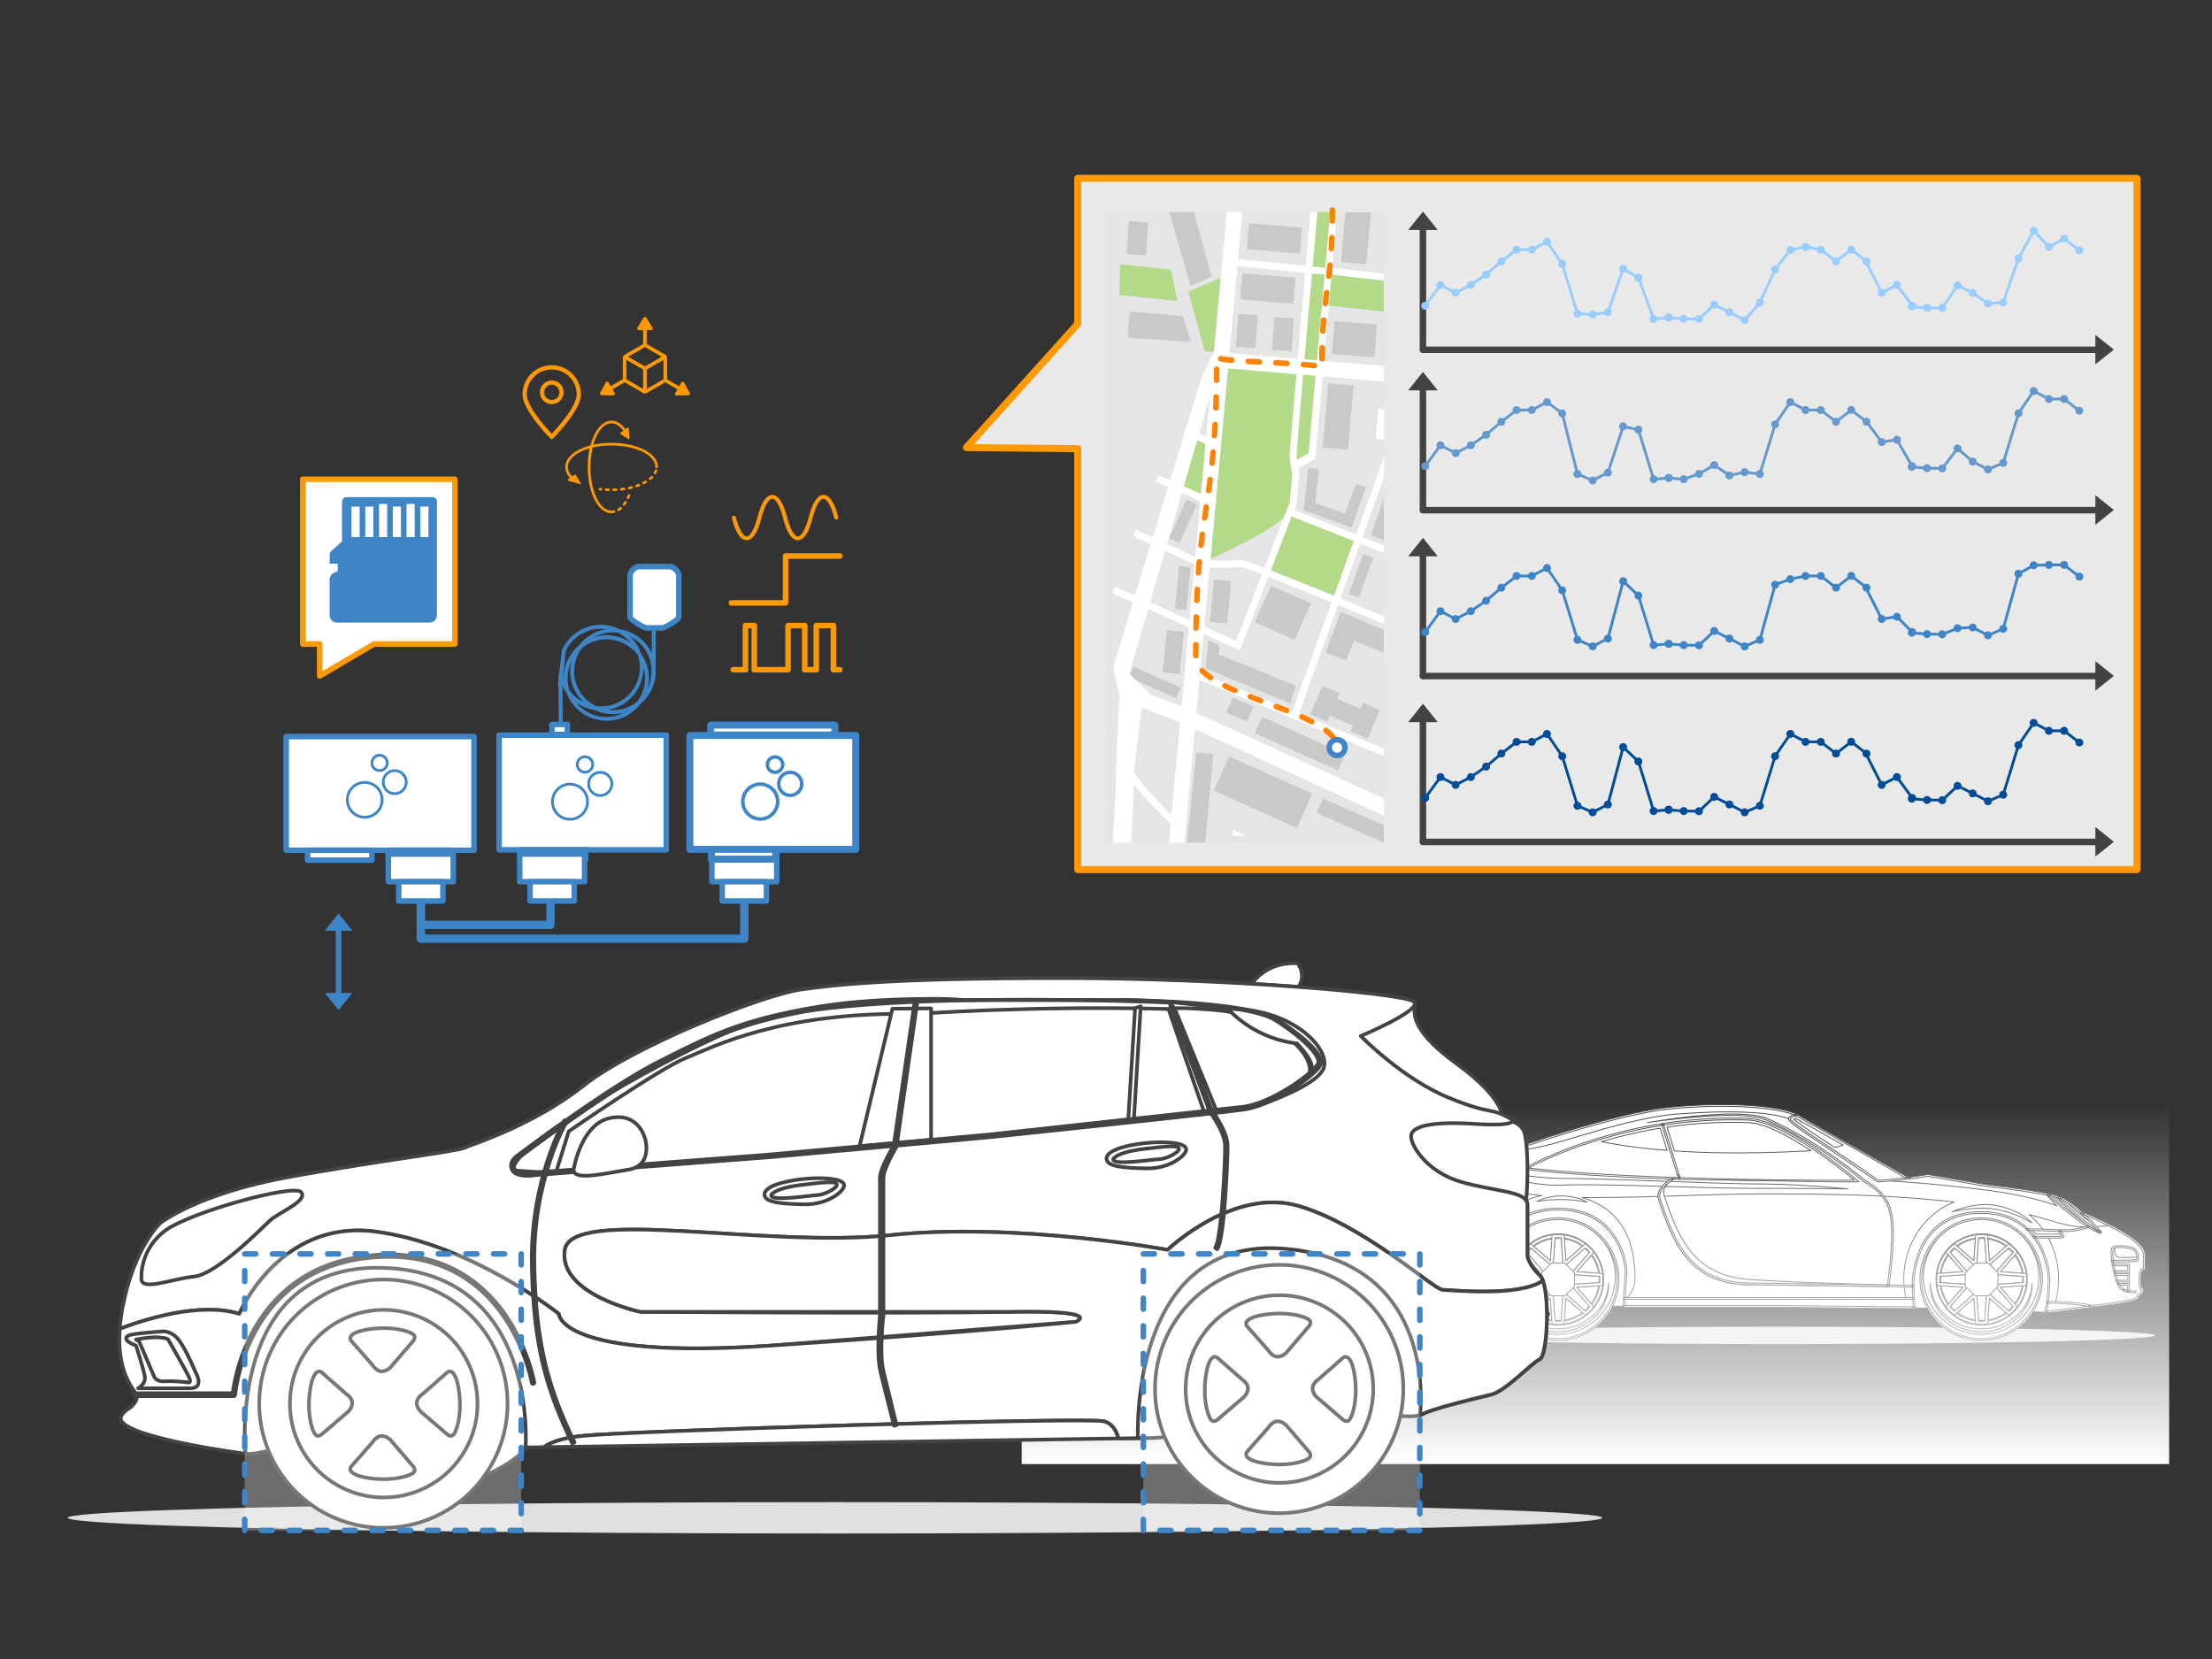 <svg xmlns="http://www.w3.org/2000/svg" xmlns:xlink="http://www.w3.org/1999/xlink" width="800" height="600" stroke="#000" stroke-linecap="round" stroke-linejoin="round" fill="#fff" fill-rule="evenodd"><rect width="100%" height="100%" fill="#333333" stroke="none"/><style><![CDATA[.B{stroke-linejoin:miter}.C{stroke:#3d85c6}.D{fill:none}.E{stroke:#434343}.F{stroke-width:2}.G{fill-rule:nonzero}.H{stroke-width:2.35}.I{fill:#434343}.J{stroke:none}.K{fill:#3d85c6}.L{stroke:#f90}.M{stroke-linecap:butt}.N{fill:#b3da89}.O{fill:#c8cac8}.P{stroke-width:2.54}.Q{stroke-opacity:.02}.R{stroke-dasharray:4 6}]]></style><defs><linearGradient id="A" x1="50%" y1="100%" x2="50%" y2="0%"><stop offset="0%" stop-color="#fff"/><stop offset="100%" stop-color="#fff" stop-opacity="0"/></linearGradient><path d="M0 0l4 5h-8z" id="B" class="J"/><path id="C" d="M325.18 63.11c0 12.06 9.78 21.84 21.84 21.84s21.84-9.78 21.84-21.84-9.78-21.84-21.84-21.84-21.84 9.78-21.84 21.84"/><path id="D" d="M347.02 83.06c11.52 0 20.86-9.34 20.86-20.86 0-11.53-9.34-20.87-20.86-20.87a20.9 20.9 0 0 0-20.87 20.87c0 11.52 9.35 20.86 20.87 20.86zm0-41.79c12.06 0 21.84 9.78 21.84 21.84s-9.78 21.84-21.84 21.84-21.84-9.78-21.84-21.84 9.78-21.84 21.84-21.84"/><path id="E" d="M347.02 81.13c9.97 0 18.08-7.32 18.38-16.46.01.17.02.35.02.52 0 9.39-8.24 16.99-18.4 16.99-10.15 0-18.39-7.6-18.39-16.99 0-.17.01-.35.01-.52.3 9.14 8.42 16.46 18.38 16.46"/><path id="F" d="M347.19 48.39c8.19 0 14.85 6.66 14.85 14.85s-6.66 14.85-14.85 14.85-14.85-6.66-14.85-14.85 6.66-14.85 14.85-14.85zm0 31.37c9.11 0 16.52-7.41 16.52-16.52s-7.41-16.52-16.52-16.52-16.52 7.41-16.52 16.52 7.41 16.52 16.52 16.52"/><path id="G" d="M359.35 54.24c1.48 1.99 2.44 4.31 2.8 6.76l-8.21-.56zm4.05 7.96l-.06-.66a16.2 16.2 0 0 0-3.54-8.53l-.41-.51-7.76 8.89 11.77.81"/><path id="H" d="M362.15 65.48a15 15 0 0 1-2.8 6.76l-5.41-6.2zm-2.76 8.49l.41-.51a16.2 16.2 0 0 0 3.54-8.52l.06-.66-11.77.8 7.76 8.89"/><path id="I" d="M344.95 48.28l-.56 8.21-6.2-5.41c1.99-1.48 4.31-2.44 6.76-2.8zm.39 10.51l.8-11.77-.65.07a16.1 16.1 0 0 0-8.53 3.53l-.51.42 8.89 7.75"/><path id="J" d="M356.19 75.4a15.1 15.1 0 0 1-6.76 2.8l.56-8.21zm-7.96 4.05l.66-.06a16.2 16.2 0 0 0 8.52-3.54l.52-.41-8.9-7.76-.8 11.77"/><path id="K" d="M344.39 69.99l.56 8.21a15.1 15.1 0 0 1-6.76-2.8zm1.76 9.46l-.81-11.77-8.89 7.76.51.41a16.2 16.2 0 0 0 8.53 3.54l.66.06"/><path id="L" d="M349.64 69.15l3.46-3.46v-4.9l-3.46-3.46h-4.9l-3.46 3.46v4.9l3.46 3.46h4.9"/><path id="M" d="M183.56 507.66a44.9 44.9 0 1 1-89.8 0 44.9 44.9 0 1 1 89.8 0"/><path id="N" d="M140.45 308.89h23.48v9.99h-23.48z"/><path id="O" d="M270.03 194.89c1.9 0 3.58-2.65 4.86-7.66 1.2-4.67 2.8-7.35 4.4-7.35s3.2 2.68 4.4 7.35c.03.11.16.17.29.16.13-.02.21-.13.19-.23-1.29-5.01-2.97-7.66-4.87-7.66s-3.58 2.65-4.86 7.66c-1.2 4.67-2.8 7.35-4.4 7.35s-3.2-2.68-4.4-7.35c-.03-.11-.16-.18-.29-.16s-.21.13-.19.23c1.27 5.01 2.96 7.66 4.87 7.66z"/></defs><g transform="translate(369.5 399.5)"><g stroke-width=".32"><ellipse cx="273.44" cy="83.46" fill="#e0e0e0" rx="136.56" ry="3.15" class="Q"/><g class="E G B"><g class="M"><path d="M138.96 33.33c-.98.88-1.9 1.92-2.73 2.95 7.07 1.78 10.19-.75 10.19-.75l-7.46-2.2m255.7 18.52c-.41.55-.4 2.45-.12 4.72l8.74-.29c.69-.47.5-2.51-.77-3.78-1.27-1.26-7.08-1.5-7.85-.65"/><path d="M394.66 51.86c.03-.04.35-.32.68-.32-.04.51-.02 1.21.03 1.98a1.9 1.9 0 0 0 1.89 1.76c2.62.01 5.83-.03 6.4-.29.05.6-.09 1.09-.38 1.29-.52.34-5.99.32-8.74.29-.28-2.26-.29-4.17.12-4.71m-30.81-6.67a22 22 0 0 1 2.41 2.74c4.37.07 10.16.13 10.32-.09.26-.37-1.28-2.26-1.28-2.26v-.03l-11.45-.36"/><path d="M365.48 45.25l1.29 1.58 9.45.02c.27.43.47.84.36.99-.16.22-5.95.16-10.32.09a21.2 21.2 0 0 0-2.41-2.74l1.63.06m34.86 19.72h-3.71c.33.71.67 1.24 1.02 1.5a5.7 5.7 0 0 0 1.73.86h.96v-2.36m0-3.49h-4.88l.71 2.36h4.17v-2.36m0-3.48h-5.6l.46 2.36h5.14V58m-30.07 17.08l16.9-2.07c-4.16-1.19-12.26-1.48-16.18-1.55-.2 1.55-.44 2.88-.72 3.62"/><path d="M322.53 70.1l.29 3.38 47.45 1.6c.28-.74.52-2.08.72-3.62.37-2.97.57-6.72.57-8.54a28.7 28.7 0 0 0-5.3-14.99 22 22 0 0 0-2.41-2.74c-3.67-3.54-9.05-6.18-16.92-6.18-22.26 0-24.57 20.96-24.57 25.8l.01.87a76.2 76.2 0 0 0 .16 4.42"/><path d="M322.83 73.49l-.29-3.39H217.97l-.2 2.87 105.06.52m-153.05-2.13s-.95-1.92-1.64-4.7c-7.33-.36-20.37-.65-24.02 1.5l25.66 3.2"/><path d="M168.14 66.66c.7 2.78 1.65 4.7 1.65 4.7l47.98 1.61.2-2.87.63-9.24c0-5.54-4.21-23.08-24.53-23.08-4.87 0-8.94 1.03-12.31 2.67-10.69 5.18-14.36 16.49-14.36 20.62 0 2.02.33 3.95.74 5.59m207.78-32.88s8.38 4.45 13.65 12.11c0 0-6.04-4.06-9.43-7.16-3.38-3.1-4.64-4.72-4.64-4.72l.42-.23"/><path d="M375.78 33.63l1.2.7 3.34 3.25c2.04 1.87 5.04 4.09 7.1 5.55a31.1 31.1 0 0 1 2.01 2.61s-6.04-4.06-9.43-7.16l-4.64-4.72.42-.23"/><path d="M371.99 32.71l3.34.82s3.1 4.84 12.23 11.26c0 0-1-.1-5.41-3.36-4.4-3.27-10.25-8.46-10.25-8.46l.09-.26"/><path d="M371.99 32.71l1.19.29 6.98 5.86c1.83 1.7 4.26 3.72 7.4 5.93 0 0-1-.1-5.41-3.36-4.4-3.27-10.25-8.46-10.25-8.46l.09-.26"/><path d="M235.74 26.65l2.14.07c33.39 1.12 64.12.91 64.12.91S276.01 5.26 262.3 5.26c-10.16-.33-19.69.33-28.4 1.57l-2.09.32c-29.92 4.65-49.49 15.96-49.49 15.96 15.14 1.79 34.61 2.88 53.42 3.54zm158.8 29.92c2.75.03 8.22.05 8.73-.29.69-.47.5-2.5-.76-3.77-1.27-1.27-7.08-1.5-7.85-.65-.41.54-.4 2.45-.12 4.71zm.66 3.79h5.14V58h-5.6a42.6 42.6 0 0 0 .46 2.36zm.98 3.49h4.16v-2.37h-4.88a25.9 25.9 0 0 0 .72 2.37zm1.47 2.63a5.7 5.7 0 0 0 1.73.85h.96v-2.36h-3.71a4 4 0 0 0 1.02 1.51zM130.31 47.33c0-3.34.87-4.67 2.05-5.85.2-.21.47-.56.8-1.01 5.31.88 17.06 1.83 26.72-4.42l-19.07-4.12c.03-.02.04-.03.07-.04 8.46-5.65 25.98-12.62 25.98-12.62l.64.56s44.94-16.41 66.89-18.57c20.63-2.02 39.21-.64 45.62 2.45 0 0-2.43.65-2.37 1.47.13 1.6 15.44 10.78 32.06 22.47 0 0 7.74-.43 10.66-1.1 2.66-.06 7.35-.97 7.35-.97l20.46 3.59s15.31 1.77 23.18 3.38c0 0 8.02 7.57 14.44 11.56 1.68 1.04 3.25 1.84 4.55 2.19-.01 0-.01 0-.02-.01a67.5 67.5 0 0 0-7.17-7.32c18.78 7.92 22.81 12.34 22.81 15.3v5.16c-.88 0-1.53.62-1.53 4.04s.85 3.2.85 3.2v1.26l-1.46 1.09c0 1.7-2.92 1.85-7.28 2.68-1.53.28-5.22.78-9.36 1.31-4.16-1.19-12.26-1.48-16.19-1.55.37-2.97.57-6.71.57-8.54a28.8 28.8 0 0 0-5.29-14.99c4.37.08 10.15.13 10.31-.09.26-.36-1.28-2.26-1.28-2.26v-.03l-11.45-.35c-3.66-3.54-9.04-6.18-16.91-6.18-22.27 0-24.57 20.95-24.57 25.8v.87c.02 1.66.09 3.17.17 4.41H217.97l.62-9.23c0-5.54-4.21-23.09-24.52-23.09-4.87 0-8.94 1.03-12.31 2.67-10.69 5.18-14.36 16.49-14.36 20.63 0 2.01.32 3.95.74 5.59-7.33-.36-20.37-.66-24.02 1.5l-7.96-.99c-2.64-2.64-4.98-7.03-4.98-7.03s.72-1.79.72-3.13c0-1.33-1.59-6.36-1.59-9.69"/><path d="M234.39 1.26c20.63-2.02 39.21-.64 45.62 2.45 0 0-2.44.65-2.37 1.47-5-1.98-17.35-3.56-40.47-1.77-22.9 1.77-53.2 15.58-57.22 12.09 14.94-5.02 39.8-12.8 54.44-14.24"/><use xlink:href="#C"/><use xlink:href="#D"/><use xlink:href="#E"/><path d="M347.03 41.58c11.87 0 21.53 9.65 21.53 21.53 0 11.87-9.66 21.53-21.53 21.53-11.88 0-21.53-9.66-21.53-21.53 0-11.88 9.65-21.53 21.53-21.53zm0 43.67c12.21 0 22.14-9.93 22.14-22.14a22.2 22.2 0 0 0-22.14-22.15 22.2 22.2 0 0 0-22.15 22.15 22.2 22.2 0 0 0 22.15 22.14m-15.68-22.13a15.7 15.7 0 0 0 15.68 15.69 15.7 15.7 0 0 0 15.69-15.69 15.7 15.7 0 0 0-15.69-15.68 15.7 15.7 0 0 0-15.68 15.68"/><use xlink:href="#F"/><path d="M356.19 51.08l-6.2 5.41-.56-8.21a15 15 0 0 1 6.76 2.8zm-7.16 7.71l8.9-7.75-.52-.42a16.1 16.1 0 0 0-8.52-3.53l-.66-.07.8 11.77"/><use xlink:href="#G"/><use xlink:href="#H"/><use xlink:href="#I"/><path d="M340.44 60.44l-8.21.56c.36-2.45 1.32-4.77 2.8-6.76zm-9.47 1.76l11.78-.81-7.76-8.89-.42.51a16.1 16.1 0 0 0-3.53 8.53l-.07.66m9.47 3.84l-5.41 6.2a15 15 0 0 1-2.8-6.76zm-5.45 7.93l7.76-8.89-11.78-.8.07.66a16.1 16.1 0 0 0 3.53 8.52l.42.51"/><use xlink:href="#J"/><use xlink:href="#K"/><path d="M348.31 78.33a16.6 16.6 0 0 1-2.23 0l-.73-10.64-8.04 7.01c-.56-.49-1.09-1.02-1.58-1.58l7.02-8.04-10.65-.72-.04-1.12.04-1.12 10.65-.72-7.02-8.04c.49-.56 1.02-1.09 1.58-1.58l8.04 7.01.73-10.64a16.6 16.6 0 0 1 2.23 0l.72 10.64 8.04-7.01c.56.49 1.09 1.02 1.58 1.58l-7.01 8.04 10.64.72c.03.38.04.75.04 1.12l-.04 1.12-10.64.72 7.01 8.04c-.49.56-1.02 1.09-1.58 1.58l-8.04-7.01zm-1.12 1.15a16.3 16.3 0 0 0 1.7-.09l.46-.04.64-9.35 7.06 6.15.36-.29a16 16 0 0 0 2.4-2.4l.29-.36-6.15-7.06 9.35-.64.04-.46a16.3 16.3 0 0 0 .09-1.7c0-.56-.03-1.13-.09-1.69l-.04-.47-9.35-.64 6.15-7.06-.29-.36a16 16 0 0 0-2.4-2.4l-.36-.29-7.06 6.16-.64-9.35-.46-.05a16 16 0 0 0-3.39 0l-.47.05-.64 9.35-7.06-6.16-.36.29a16.5 16.5 0 0 0-2.4 2.4l-.29.36 6.16 7.06-9.35.64-.05.47c-.06.56-.09 1.13-.09 1.69a16.3 16.3 0 0 0 .09 1.7l.05.46 9.35.64-6.16 7.06.29.36a16.5 16.5 0 0 0 2.4 2.4l.36.29 7.06-6.15.64 9.35.47.04c.56.06 1.13.09 1.69.09"/><use xlink:href="#L"/><path d="M130.31 47.33c0-3.33.87-4.67 2.05-5.85.2-.2.47-.55.8-1 5.31.87 17.06 1.82 26.72-4.42l-19.07-4.13c.03-.02.04-.03.07-.04 4.14-2.76 10.43-5.84 15.79-8.26 1.74 1.23 11.62 7.27 31.46 9.28-13.6 2.68-22.68 13.67-22.68 28.42 0 1.16 1.38 4.36 2.4 5.41-7.41-.24-20.61-.41-23.73 1.43l-7.96-.99c-2.64-2.64-4.98-7.02-4.98-7.02s.72-1.8.72-3.14c0-1.33-1.59-6.36-1.59-9.69m72.38-13.7c29.34-.05 44.29-1.33 66.48-1.33 19.66 0 43.47.12 68.09 2.93-10.64 4.21-18.23 15.11-18.23 27.88 0 2.41.28 4.75.79 6.99H218.26c2.04-.97 3.58-4.58 3.58-6.99 0-16.39-6.77-25.9-19.15-29.48m191.85 22.94l8.73-.29c.69-.46.5-2.5-.77-3.77-1.26-1.27-7.08-1.5-7.85-.65-.4.55-.4 2.45-.11 4.71zm.66 3.79h5.14V58h-5.6l.46 2.36zm.98 3.49h4.16v-2.36h-4.88l.72 2.36zm1.47 2.63a5.7 5.7 0 0 0 1.73.85h.96v-2.35h-3.71c.33.71.67 1.24 1.02 1.5zm-11.62-22.22a18.2 18.2 0 0 0 4.3 2.05s0-.01-.01-.02l-1.86-2.11 4.55-.38.8.06c9.74 4.97 12.15 8.13 12.15 10.42v5.16c-.88 0-1.54.61-1.54 4.03 0 3.43.85 3.2.85 3.2v1.27l-1.45 1.09c0 1.69-2.92 1.84-7.28 2.67-1.53.28-5.22.79-9.36 1.31-3.31-.94-9.1-1.32-13.31-1.47.74-2.67 1.15-5.5 1.15-8.43 0-5.52-1.42-10.68-3.89-15.11 2.9.01 5.35-.01 5.45-.16.26-.36-1.28-2.25-1.28-2.25v-.04l-5.79-.15a29.4 29.4 0 0 0-5.15-5.63c10.05 2.5 13.41 4.57 21.67 4.49"/><path d="M136.23 36.29l-3.07 4.18c5.31.88 17.06 1.83 26.72-4.42l-19.07-4.12c-.63.39-1.25.87-1.85 1.4l7.46 2.2s-3.12 2.54-10.19.76m46.09-13.17c15.13 1.78 34.6 2.87 53.42 3.53l2.13.08c-.02-.08-.33-1.09-.33-1.09l-5.73-18.49c-29.93 4.65-49.49 15.97-49.49 15.97m97.69-19.41s-2.44.65-2.37 1.47c.13 1.6 15.43 10.78 32.05 22.46 0 0 7.75-.42 10.67-1.09L280.2 3.8c-.07-.03-.13-.07-.19-.09"/><path d="M237.55 25.64l.33 1.08v.01c33.39 1.11 64.12.9 64.12.9S276.01 5.27 262.3 5.27a161.8 161.8 0 0 0-28.4 1.57l-2.09.31 5.74 18.49m-6.6-17.11l2.49 8.01c-9.72-.75-17.53-1.9-23.72-3.14 6.23-1.85 13.37-3.6 21.23-4.87"/><path d="M236.07 16.74l-2.66-8.59.66-.09a161.8 161.8 0 0 1 22.95-1.65l5.28.09c6.23 0 15.29 4.95 23.1 10.16-20.06 1.16-36.3.96-49.33.08m43.84-11.71c2.74 1.42 9.75 5.36 17.14 9.57-.92.35-1.93.66-3.04.89l-1.81-1.2c-5.77-3.83-11.25-7.47-12.94-9.01.19-.08.42-.17.65-.25m34.75 22.62l.38-.39 5.33-.71c2.65-.06 7.35-.97 7.35-.97l20.45 3.59s14.52 1.77 22.38 3.38l3.87 4.11s-8.67-3.77-28.27-6.09c-19.59-2.32-31.49-2.92-31.49-2.92m21.79 11.1c14.47-3.12 21.47 0 28.93 4.01 0 0-4.1-4.77-13.45-6.36-7.24-1.23-15.48 2.35-15.48 2.35m-150.08-3.73c8.06-1.27 14-.59 18.11.3 0 0-2.86-2.14-8.96-2.3-5.19-.14-9.15 2-9.15 2m112.5-4.52s-9.75-.21-31.97-.21c-22.21 0-54.53-1.74-70.75-1.19-16.4.57-24.14-5.47-24.14-5.47s11.17 3.12 25.23 3.09c14.05-.02 55.21 1.98 69.66 1.98 14.46 0 31.97 1.8 31.97 1.8"/><path d="M263.42 65.13l49.59.68.05-.34.05-.27c-10.56-.21-35.97-.99-49.69-1.94-20.92-1.44-26.12-15.87-30.95-30.12-1-2.95 1.06-4.76 3.36-6.18h-.1a32.1 32.1 0 0 0-.98-.04c-2.4 1.63-5.42 4.36-4.39 7.37 4.89 14.46 10.44 30.84 33.06 30.84M133.41 40.65l.29-.41c-.16-.01-.33-.04-.49-.07l-.18-.03-.11.15-.3.4.49.08c.06.02.13.02.19.03l.11-.15"/><path d="M135.7 36.46l-2.1 2.86-.58.82.18.03.5.08.41-.58 2.24-3.04c-.06-.02-.13-.03-.2-.05-.14-.03-.3-.08-.45-.12"/><path d="M135.7 36.46l.46.13c.06.01.13.03.19.05l.12-.16a5.5 5.5 0 0 1 .31-.37l-.48-.12c-.06-.01-.12-.03-.18-.05-.04.06-.09.1-.13.16l-.29.36m.31 31.01l7.32.91c.16-.16.37-.32.64-.48.03-.01.06-.03.1-.05l-7.77-.97c-2.31-2.33-4.39-6.03-4.78-6.75a10.3 10.3 0 0 0 .68-3.11 18.7 18.7 0 0 0-.53-2.96c-.47-2.11-1.05-4.72-1.05-6.73 0-3.38.92-4.6 1.95-5.64.18-.17.4-.44.72-.88-.06-.02-.12-.02-.18-.03l-.49-.09-.48.57c-1.32 1.33-2.14 2.8-2.14 6.07 0 2.08.59 4.73 1.06 6.87l.53 2.82c0 1.26-.69 3-.69 3.02l-.06.13.07.13c.09.18 2.38 4.45 5.03 7.09l.07.08m2.34-34a28.6 28.6 0 0 0-2.23 2.46l.18.05.48.12c.81-.97 1.55-1.77 2.26-2.43l-.69-.2"/><path d="M138.35 33.48l.69.2.12-.12c.14-.13.29-.25.43-.36l-.7-.21c-.04.04-.09.07-.13.12-.14.11-.27.24-.41.37"/><path d="M140.03 32.07a15.9 15.9 0 0 0-1.14.92l.7.21c.44-.38.86-.69 1.28-.94l-.13-.03-.71-.16"/><path d="M141.59 31.79l-.71-.16-.13-.03c-.01.01-.03.02-.05.03 0 .01-.03.03-.08.06-.19.11-.38.24-.58.38l.7.16c.05.02.09.02.13.03.03-.03.07-.04.1-.06l.08-.05.54-.36M145.24 68l-1.17-.15c-.04.02-.07.04-.1.06-.26.15-.48.32-.64.48l.76.09.1.01.09-.06c.27-.15.59-.3.96-.43"/><path d="M144.19 68.48l25.49 3.17-1.13-.76-23.31-2.9a6.2 6.2 0 0 0-.96.44c-.03.02-.06.03-.09.05m1.47-32.85c-1.13.58-4 1.6-8.89.48l-.3.37c-.05.05-.08.11-.12.16 1.79.43 3.32.59 4.62.59 3.78 0 5.54-1.38 5.64-1.46l.45-.37-7.47-2.2-.43.36-.12.12 6.62 1.95m-4.66 5.8c5.76 0 12.74-1.08 18.94-5.05-.05-.01-.08-.02-.13-.03l-.74-.15c-8.99 5.47-19.51 4.95-25.37 4.04l-.3.41c-.04.06-.07.1-.11.15a47.7 47.7 0 0 0 7.71.63m.05-9.28l-.08.05c-.03.01-.07.03-.1.06l18.2 3.94.64-.4c.04-.03.07-.05.11-.07l-18.23-3.94-.54.36"/><path d="M159.07 36.2l.74.16c.05 0 .08.02.13.02.03-.02.07-.04.1-.07.21-.12.41-.26.62-.41l-.72-.15c-.05 0-.08-.01-.13-.02l-.1.07-.64.4m8.68 30.14c-7.44-.35-19.92-.58-23.68 1.51l1.17.15c4.47-1.61 15.81-1.36 22.66-1.04-.01-.07-.03-.15-.05-.22-.04-.13-.07-.26-.1-.4m-26.16-34.55c8.06-5.2 23.39-11.44 25.2-12.17l.49.43-.1-.09.08-.75-.34-.3-.18.07c-.17.07-17.58 7.03-25.99 12.62l.13.03.71.16"/><path d="M167.25 19.21l-.07.75.1.09.01.02c.01.01.06.05.15.12l.16-.06c.03-.02.22-.08.56-.21-.16-.09-.27-.16-.34-.22l.03-.31-.28.1-.32-.28m1.2 47.38l-.06-.22-.23-.01-.41-.02.1.4c.02.07.04.15.05.22.08.01.16.01.23.01l.42.03-.1-.41"/><path d="M167.9 66.96c.39 1.51.84 2.74 1.16 3.54l.82.55.1.01a26 26 0 0 1-1.43-4.06l-.42-.03c-.08 0-.15 0-.23-.01"/></g><path d="M169.68 71.66l.01.01h.08z"/><path d="M169.77 71.67l.54.07-.02-.05z"/><g class="M"><path d="M169.88 71.05l-.82-.55.21.49-.72-.1 1.13.77.08.01h.01l.52.02-.23-.46-.08-.17-.1-.01m10.94-30.47c-9.69 5.15-13.73 15.79-13.73 20.49a22.5 22.5 0 0 0 .66 5.27c.14 0 .28.01.41.01l.23.02a21.9 21.9 0 0 1-.68-5.3c0-3.58 3.33-15.02 14.08-20.29l-.09-.03c-.01 0-.32-.07-.88-.17m1.43-17.78c-9.01-.3-12.88-2.14-14.09-2.88l-.55.2-.17.06c.75.57 4.46 2.89 14.83 3.24l-.9-.11.8-.46c.01-.01.03-.02.08-.05m-.54 17.33l-21.04-4.23-.63.41c-.03.03-.06.05-.1.07l20.88 4.2a20 20 0 0 1 .8-.41c.03-.01.06-.02.09-.04"/><path d="M181.62 40.17l-.8.42.88.16.09.03c.03-.02.06-.03.1-.05l.72-.34-.76-.24c-.01 0-.06-.01-.14-.02h0c-.03.02-.06.03-.09.04m.63-17.37l-.08.05-.8.46.9.11h.04l.03-.61c-.03 0-.07 0-.09-.01"/></g><path d="M217.43 73.27v.01h.32z"/><g class="M"><path d="M217.47 72.65l-.04.62.32.01.02-.62-.3-.01m.2-2.86l-.04.62h.62l.04-.62h-.62"/><path d="M218.29 69.79l-.04.62h103.99c0-.1-.01-.2-.02-.29l-.01-.33H218.29"/><path d="M182.61 40.39a28 28 0 0 1 11.45-2.29c19.77 0 24.22 16.86 24.22 22.77l-.61 8.93h.62l.61-8.91c0-6.09-4.57-23.41-24.84-23.41-4.53 0-8.69.89-12.35 2.65a1.2 1.2 0 0 0 .14.03l.76.23m48.98-32.9l5.58 17.99c.08-.05.16-.09.23-.13l.33-.16-5.52-17.8-.62.1"/><path d="M231.82 7.14h-.32l.01.1.08.25.27-.05a4.9 4.9 0 0 0 .35-.05l-.11-.34-.28.09m3.93 19.2c-.03 0-.06 0-.09-.01-.02.02-.05.03-.08.05l-.83.53.98.04.1.01c.02-.02.05-.04.07-.05l.91-.54-1.06-.03m1.42-.87l.18.6.34-.17c.08-.05.16-.08.22-.12l-.07-.25-.1-.34c-.1.04-.21.1-.34.16l-.23.12"/><path d="M237.35 26.08l.1.33.44.01h.22l-.2-.63-.56.29"/><path d="M237.45 26.4l.13.41.59-.19-.06-.2c-.08 0-.15-.01-.22-.01l-.44-.01M253.4.62c11.56 0 21.06 1.13 25.75 3.05.3-.12.57-.19.73-.24l.13-.06C275.51 1.26 265.58 0 253.4 0a196.8 196.8 0 0 0-19.04.95c-20.56 2.02-61.71 16.69-66.51 18.43l-.03.32c.07.05.18.13.34.22 5.22-1.88 45.91-16.36 66.26-18.35A195.3 195.3 0 0 1 253.4.62"/><path d="M279.88 3.99c.04.01.07.03.1.04.04-.01.07-.01.11-.03l.63-.29-.38-.19c-.08-.04-.15-.07-.21-.09l-.12-.06-.13.06c-.16.04-.43.12-.73.24l.73.32m15.82 23.96l6.3-.01.83-.01-.63-.54c-.75-.64-13.41-11.47-25.62-17.85-5.15-2.69-10.23-4.58-14.28-4.58-9.32-.32-18.96.21-28.45 1.57l-2.09.32c-28.67 4.45-48.1 15.16-49.51 15.95.02.01.06.01.09.01l-.03.61c13.11 1.55 30.75 2.73 52.44 3.5.29-.2.57-.37.83-.53.03-.02.06-.04.08-.05-21.57-.76-39.17-1.91-52.35-3.42 4.05-2.16 22.33-11.35 48.28-15.43l-.08-.25-.01-.1.32.01.28-.09.11.34c.57-.1 1.14-.18 1.73-.26 9.45-1.35 19.01-1.88 28.35-1.57 12.26 0 34.81 18.35 38.87 21.76l-5.46.01c-11.25 0-33.67-.12-57.59-.92l.06.21-.59.18-.13-.41-.64-.02-.91.53c-.02.02-.05.04-.07.05l2.04.07 57.83.92"/><path d="M280.05 4.07c5.67 2.87 34.54 19.51 39.45 22.33.29-.05.56-.09.79-.15.04-.01.08-.02.11-.03l-39.68-22.5-.63.29c-.04.01-.07.02-.11.03.02.01.04.02.07.03m-16.63 61.06l49.59.68.05-.34.05-.27-49.69-.69c-22.17 0-27.65-16.16-32.48-30.41-1-2.95 2.59-5.72 4.89-7.14h-.1a32.1 32.1 0 0 0-.98-.04c-2.4 1.63-5.42 4.36-4.39 7.37 4.89 14.46 10.44 30.84 33.06 30.84"/><path d="M313.06 65.46l-.05.35h.34l.28.01c0-.09.02-.18.03-.27l.06-.35h-.35c-.09 0-.18-.01-.27-.01-.02.09-.03.18-.04.27"/><path d="M276.78 9.16c15.5 8.11 27.65 18.6 27.79 18.72l.05.04c8.76 4.87 10.2 10.37 10 20.12a145.1 145.1 0 0 1-1.51 17.16h.26l.35.01a145.9 145.9 0 0 0 1.52-17.16c.2-9.77-1.33-15.66-10.29-20.66-.41-.35-5.69-4.86-13.56-10.17-6.12-4.13-13.81-8.75-22-12.27-7.55-2.95-25.61-1.01-35.71.41l-7.35 1.14s33.2-5.13 42.83-.98c2.6 1.12 5.15 2.35 7.62 3.64m45.07 64l-48.11-.49H218.1l.16-2.26h-.63l-.15 2.25.3.01-.02.61h55.98l49.07.52-.09-.01-.87-.63"/><path d="M309.71 27.95c.31-.01 7.76-.43 10.69-1.09h-.03-.09l-.07-.04a17.2 17.2 0 0 0-.71-.42c-3.05.53-8.86.88-9.72.93-6.52-4.58-12.93-8.84-18.1-12.27-7.3-4.85-13.6-9.04-13.73-9.91-.03-.27.93-.8 2.03-1.11-.03-.02-.06-.03-.11-.05-.22-.11-.46-.22-.72-.32-.81.28-1.87.81-1.82 1.53.09 1.08 4.36 3.96 14.01 10.37l.8.53 17.37 11.8.09.06.11-.01"/><path d="M320.43 26.85c.58-.13 1.08-.38 1.5-.71l-1.49.1c-.01 0-.02-.01-.04-.02-.03.01-.07.02-.11.03a7 7 0 0 1-.79.15l.71.42.07.04h.09.03c.01 0 .02-.01.03-.01m-1.76 38.46l-4.95-.1-.05.34c-.02.1-.03.19-.04.28l5.02.09 3.42.07c-.01-.1-.01-.2-.01-.29v-.32l-3.39-.07"/><path d="M322.37 66c-.1 0-.2-.01-.3-.01l.14 3.8h.62l-.14-3.79h-.32"/><path d="M322.84 70.08l-.01-.29h-.62l.02.33c0 .09.01.19.02.29h.62l-.03-.33m-.48-4.09l.32.01v-.32c0-.1-.01-.2 0-.3h-.3c-.1 0-.21-.01-.32-.01v.32l.01.3h.29"/><path d="M323.11 73.19l-.24-2.78h-.62l.2 2.43.48.35h.18"/><path d="M323.13 73.45c0-.01-.01-.1-.03-.26l-.17-.01-.49-.35.04.34-.63-.02.87.63.08.01h.01.01l.35.01-.04-.35m40.85-28.55c-4.29-4.1-10.03-6.19-17.04-6.19-24.6 0-24.88 25.05-24.88 26.11 0 .19 0 .37.01.56h.31c.1 0 .2.01.3.01v-.57c0-1.04.27-25.49 24.26-25.49 6.57 0 11.97 1.85 16.09 5.53l.84.03c.03 0 .07 0 .11.01"/><path d="M363.87 44.89l-.84-.03.61.56c.03.02.05.06.09.08.03.01.07.01.11.01l.78.03c-.18-.2-.37-.38-.56-.56-.03-.03-.05-.06-.08-.08-.05-.01-.08-.01-.11-.01"/><path d="M366.42 47.63c-.58-.76-1.18-1.47-1.8-2.09l-.78-.03c-.05 0-.08 0-.12-.01a21.9 21.9 0 0 1 1.91 2.12l.64.01h.15"/><path d="M366.27 47.63c-.22 0-.43-.01-.64-.01l.39.5.08.12h.16l.61.01-.36-.5-.09-.12h-.15"/></g><path d="M369.82 75.37l-.02.07.5-.05z"/><g class="M"><path d="M370.72 74.72l.09-.34-.62.39-.13-.01-.08.21-.15.4.48.02h.01c.01 0 .03-.01.05-.01l1.22-.77-.87.11"/><path d="M370.32 75.39h.04l.02-.01c-.03 0-.05.01-.06.01m.32-3.63a18 18 0 0 1-.58 3h.13l.62-.38c.16-.66.31-1.53.46-2.61h-.28c-.12 0-.23-.01-.35-.01m-22.52-42.3c.17.03 15.31 1.78 23.09 3.37l-.07-.07-.09-.08v-.51c-7.9-1.57-22.69-3.3-22.84-3.32l-8.75-1.53-11.69-2.05-.05-.01-.07.01a71.9 71.9 0 0 1-5.71.86 3.8 3.8 0 0 1-1.51.72c2.5-.06 6.73-.86 7.29-.96l20.4 3.57"/><path d="M370.68 71.43l-.04.34h.34l.28.01.04-.28.04-.34H371c-.1 0-.19-.01-.28-.01l-.04.28"/><path d="M371.34 71.16c.32-2.81.52-6.34.52-8.24a29.3 29.3 0 0 0-4.99-14.67c-.2 0-.41 0-.62-.01h-.15c4.2 5.72 5.15 12.68 5.15 14.68 0 1.89-.2 5.43-.53 8.23h.27c.11 0 .23.01.35.01m-.2-38.39s.02.02.07.06c.03 0 .05.01.08.02l1.09.22-.72-.66v-.11l-.25-.06-.37-.07v.51l.1.09"/><path d="M375 33.14c-.72-.25-1.82-.53-3.34-.84v.11l.72.67c1.17.26 2.02.49 2.57.7-.03-.05-.05-.07-.05-.08l-.11-.14.21-.42"/><path d="M374.99 33.14l-.2.41.1.15c0 .01.02.03.06.08l.09.03 1.09.48-.63-.79.07-.13c-.1-.05-.21-.09-.31-.13l-.27-.1m.07 12.64c.02.02.04.05.07.08h.16l.63.02-.38-.49-.48.39"/><path d="M375.3 45.24l-11.33-.35c.03.02.06.06.09.08a14.8 14.8 0 0 1 .56.56l10.5.32c-.02-.02-.04-.06-.06-.08l.48-.39v-.13c-.08-.01-.16-.01-.24-.01m-8.42 3l5.76.07c3.99 0 4.08-.15 4.2-.29.09-.13.34-.49-.92-2.15l-.62-.01c-.06 0-.11 0-.17-.01.55.7 1.03 1.42 1.15 1.75-.55.07-2.57.15-9.86.02l.09.13.37.49m3.49 27.14l16.79-2.05c-.02-.01-.05-.02-.07-.02-.49-.14-1.05-.27-1.65-.39l-13.85 1.69-1.22.77m5.75-41.09c3.79 1.82 6.77 4.86 6.8 4.89l.03.02.39-.47.01-.01c-.01-.01-.02-.01-.03-.01a26.4 26.4 0 0 0-7.76-5.34l-.06.13.62.79"/><path d="M383.03 39.25l1.74.74-1.43-1.26-.39.47h.01l.07.05m2.05 4.77a24.1 24.1 0 0 1-7.16 1.25c-.65 0-1.46-.01-2.38-.03v.14l.38.49 2 .02c3.31 0 6.49-.98 7.83-1.45-.04-.02-.08-.05-.13-.08l-.54-.34m2.11 28.68c-4.04-1.15-11.52-1.45-15.85-1.54-.02.12-.03.23-.04.34-.02.09-.03.18-.04.28 3.16.06 9.82.28 14.18 1.14l1.75-.22"/><path d="M371.21 32.83c.76.73 7.91 7.36 13.87 11.2.24-.08.44-.14.6-.21l.01.02.11-.04.02-.03c-5.11-3.2-11.26-8.7-13.44-10.69-.34-.08-.7-.15-1.09-.23-.02-.01-.05-.01-.08-.02"/><path d="M386 44.33l-.21-.2v-.33l-.11.04v-.02l-.6.21.54.34c.04.03.09.06.13.08l.14-.05.11-.07m-.55 28.59l1.64.39c.03.01.05.01.07.02.02 0 .04-.01.06-.01l1.28-.16c-.35-.16-.76-.31-1.23-.44-.03-.01-.05-.01-.07-.02-.02 0-.04.01-.06.01l-1.69.21"/><path d="M388.73 44.93c-7.22-4.62-11.11-8.84-12.6-10.65l-1.09-.47-.09-.03c.47.65 3.81 5.07 11.33 10.27.01 0 .03.02.05.03 1.14.69 2.16 1.21 3.02 1.56-.17-.21-.39-.45-.62-.71"/><path d="M390.11 46.53l-3.79-2.45c-.02-.01-.03-.02-.04-.03l-.34-.2c-.04-.02-.09-.06-.13-.08l-.02.03v.33l.21.2-.11.07-.14.05c1.77 1.09 3.21 1.78 4.38 2.11l-.02-.03"/><path d="M389.35 45.64l.73.85.25-.22.08-.26c-.33-.09-.68-.21-1.06-.37"/><path d="M386.33 44.08l3.79 2.44.02.04c.04.02.08.03.12.04l.08-.3v-.03l-.26.22a12.4 12.4 0 0 0-.72-.85c-.87-.35-1.89-.87-3.03-1.56"/><path d="M390.34 46.27l-.01.03.25-.16-.03-.04-.21.17"/><path d="M390.48 46.03l-1.75-1.1.63.71c.38.16.73.28 1.06.37l-.08.26.22-.17-.08-.07"/><path d="M388.73 44.93l1.75 1.1.08.07v-.01c-.03-.03-2.77-3.31-5.78-6.1l-1.75-.74-.07-.05c2.17 1.82 4.4 4.2 5.77 5.73m5.46 11.33c.02.12.03.24.04.35l.31-.04.01-.3c-.13 0-.25-.01-.36-.01"/><path d="M394.23 56.61l.04.27h.26l.01-.31-.31.04m.21 1.44l.04.26h.62l-.06-.36-.04-.26h-.62l.06.36"/><path d="M395.1 58.31h-.62l.33 1.74h.64l-.35-1.74m-.57-1.43h-.26l.12.81h.62l-.12-.8-.36-.01m.31-.35l-.3.04-.01.3.36.01-.05-.35"/><path d="M394.81 60.05c.02.13.05.25.08.38l.06.24h.63l-.09-.37c-.02-.08-.03-.17-.05-.25h-.63"/><path d="M395.58 60.66h-.63l.12.51h.63l-.12-.51m-.41.89l.06.24h.63l-.1-.39-.06-.23h-.63l.1.38"/><path d="M395.23 61.79l.52 1.75h.64l-.53-1.75h-.63"/><path d="M396.46 63.75l-.07-.21h-.65c.04.14.09.28.14.41l.08.21h.65l-.15-.41"/><path d="M396.62 64.15h-.66l.2.51h.67l-.21-.51"/><path d="M396.16 64.66l.19.44.09.18h.68l-.22-.44c-.02-.06-.05-.12-.07-.18h-.67"/><path d="M396.44 65.28c.34.71.68 1.18 1.03 1.44l.45.3h1.52a5.2 5.2 0 0 1-1.6-.79c-.17-.12-.42-.38-.72-.95h-.68"/><path d="M397.92 67.02c.42.25.87.45 1.37.6.02.01.03.01.05.02h1.31v-.34a7.3 7.3 0 0 1-1.17-.27c-.01 0-.03 0-.04-.01h-1.52"/><path d="M400.02 65.28v1.74h-.59c.02 0 .03 0 .04.01.39.12.79.21 1.17.27v-2.64h-3.81c.02.06.05.12.07.18l.22.44h2.9m.01-1.75h-3.64c.02.08.05.15.07.21l.16.41h4.02v-2.98h-4.94l.06.23.1.39h4.17v1.74m0-3.48h-4.58l.05.24.09.37h5.06v-2.97h-5.64l.04.26.06.36h4.92v1.74m2.94 7.35c-.01 0-1.06.11-2.33-.09v.33h-1.31c1.1.34 2.19.41 2.9.41l.8-.03-.06-.62m-5.63-15.74c2.22 0 4.34.46 4.95 1.06.82.83 1.13 1.98 1.06 2.7-.03.29-.12.51-.25.61-.11.05-.89.24-5.95.24-.84 0-1.66 0-2.34-.01-.3-2.6-.14-3.9.09-4.22.16-.17 1.01-.38 2.44-.38zm5.38.63c-.86-.86-3.39-1.25-5.38-1.25-.88 0-2.44.08-2.91.6-.57.76-.41 3.09-.24 4.61l.35.01v.31l.31-.04.04.35 2.26.01c5.75 0 6.13-.25 6.29-.35.3-.21.47-.57.52-1.07.09-.88-.26-2.21-1.24-3.18m2.53 14.06c-.08-.05-.52-.47-.52-2.88 0-3.73.8-3.73 1.24-3.73h.3v-5.46c0-2.53-2.38-6.89-22.91-15.56l-.01.01a41.6 41.6 0 0 1 1.43 1.26c14.05 6.07 20.88 10.74 20.88 14.29v4.87c-1.1.18-1.54 1.45-1.54 4.32 0 2.39.42 3.22.85 3.44v.87l-1.33 1-.12.09v.15c0 1.15-1.96 1.49-4.92 2l-2.11.37c-1.72.32-5.99.89-9.29 1.31.02.01.04.01.06.02a9.3 9.3 0 0 1 1.24.43h.01L396.6 72l2.1-.38c3.17-.55 5.29-.91 5.43-2.44l1.33-1 .12-.09v-1.82l-.33.08M147.71 35.27l-7.47-2.2a8.6 8.6 0 0 1 .68-.48l17.3 3.75c-1.72.98-3.57 1.78-5.53 2.42-4.52-.08-8.25-.58-11.26-1.23 3.6-.12 5.3-1.46 5.37-1.52l.91-.74"/><use xlink:href="#C" x="-153.17"/><use xlink:href="#D" x="-153.17"/><use xlink:href="#E" x="-153.17"/><path d="M193.85 41.58c11.87 0 21.53 9.65 21.53 21.53 0 11.87-9.66 21.53-21.53 21.53-11.88 0-21.53-9.66-21.53-21.53 0-11.88 9.65-21.53 21.53-21.53zm0 43.67c12.21 0 22.14-9.93 22.14-22.14a22.2 22.2 0 0 0-22.14-22.15 22.2 22.2 0 0 0-22.15 22.15c0 12.21 9.93 22.14 22.15 22.14m-15.67-22.13a15.7 15.7 0 0 0 15.69 15.69 15.7 15.7 0 0 0 15.68-15.69 15.7 15.7 0 0 0-15.68-15.68 15.7 15.7 0 0 0-15.69 15.68"/><use xlink:href="#F" x="-153.18"/><path d="M203.01 51.08l-6.2 5.41-.56-8.21a15 15 0 0 1 6.76 2.8zm-7.16 7.71l8.89-7.75-.51-.42a16.1 16.1 0 0 0-8.52-3.53l-.66-.07.8 11.77"/><use xlink:href="#G" x="-153.17"/><use xlink:href="#H" x="-153.17"/><use xlink:href="#I" x="-153.17"/><path d="M187.26 60.44l-8.21.56c.36-2.45 1.32-4.77 2.8-6.76zm-9.47 1.76l11.77-.81-7.75-8.89-.42.51a16.1 16.1 0 0 0-3.53 8.53l-.07.66m9.47 3.84l-5.41 6.2a15 15 0 0 1-2.8-6.76zm-5.45 7.93l7.75-8.89-11.77-.8.07.66a16.1 16.1 0 0 0 3.53 8.52l.42.51"/><use xlink:href="#J" x="-153.18"/><use xlink:href="#K" x="-153.17"/><path d="M195.13 78.33a16.6 16.6 0 0 1-2.23 0l-.73-10.64-8.04 7.01c-.56-.49-1.09-1.02-1.58-1.58l7.02-8.04-10.65-.72-.04-1.12.04-1.12 10.65-.72-7.02-8.04c.49-.56 1.02-1.09 1.58-1.58l8.04 7.01.73-10.64a16.6 16.6 0 0 1 2.23 0l.72 10.64 8.04-7.01c.56.49 1.09 1.02 1.58 1.58l-7.01 8.04 10.64.72c.03.38.04.75.04 1.12l-.04 1.12-10.64.72 7.01 8.04c-.49.56-1.02 1.09-1.58 1.58l-8.04-7.01zm-1.12 1.15a16.3 16.3 0 0 0 1.7-.09l.46-.04.64-9.35 7.06 6.15.36-.29a16 16 0 0 0 2.4-2.4l.29-.36-6.15-7.06 9.35-.64.04-.46a16.3 16.3 0 0 0 .09-1.7c0-.56-.03-1.13-.09-1.69l-.04-.47-9.35-.64 6.15-7.06-.29-.36a16 16 0 0 0-2.4-2.4l-.36-.29-7.06 6.16-.64-9.35-.46-.05a16 16 0 0 0-3.39 0l-.47.05-.64 9.35-7.06-6.16-.36.29a16 16 0 0 0-2.4 2.4l-.29.36 6.16 7.06-9.35.64-.05.47c-.06.56-.09 1.13-.09 1.69a16.3 16.3 0 0 0 .09 1.7l.05.46 9.35.64-6.16 7.06.29.36a16 16 0 0 0 2.4 2.4l.36.29 7.06-6.15.64 9.35.47.04c.56.06 1.13.09 1.69.09"/><use xlink:href="#L" x="-153.18"/></g></g></g><path fill="url(#A)" d="M0 0h415v130H0z" class="J"/></g><ellipse cx="302" cy="548.94" fill="#e0e0e0" rx="277.5" ry="5.68" stroke-width=".66" class="Q"/><g stroke-width="1.32" class="B E G M"><path d="M451.99 357.02s4.57-9.27 17.3-8.64c0 0 3.93 4.72-.62 9.74-4.57 5.04-16.68-1.1-16.68-1.1"/><path d="M558.01 463.2c-.32-.88-.69-1.56-1.12-1.96-3.93-3.56-4.49-6.92-4.49-6.92v-18.61c0-5.01-11.55-4.65-24.05-8.28-12.52-3.65-18.23-13.39-18.03-16.66.22-3.28 6.84-5.32 22.99-4.3s13.68-1.52 13.68-1.52c-8.96-5.09-6.19-1.09-22.99-7.93s-31.86-22.33-31.86-22.33 22.26-9.31 19.27-12.37c-2.98-3.05-67.58-8.58-126.99-8.58-59.44 0-81.04 2.19-94.78 4.14-13.75 1.97-60.16 20.22-78.49 34.7-18.32 14.47-40.07 21.17-43.27 22.55-3.2 1.39-29.61 4.44-63.07 10.48-33.45 6.03-46.83 16.73-46.83 16.73s-9.46 8.72-13.6 30.25c-.57 2.92-.91 5.57-1.08 8.01-1.11 15.48 4.75 21.42 5.88 23.48 1.31 2.41-2.03 4.96-2.03 4.96-3.64 2.18-3.49 3.86-3.49 3.86-.21 6.98 45.19 12.89 45.19 12.89s-7.11-68.83 49.49-67.26c56.61 1.57 51.74 64.97 51.74 64.97l6.6-.1c2.19-1.61 6.3-3.3 14.07-4.11 17.1-1.78 181.51-6.77 188.37-5.26 3.08.67 4.61 3.41 5.35 6.2l7.07-.11s-3.37-73.21 53-68.49c56.38 4.71 48.99 60.24 48.99 60.24 3.92-2.41 20.36-6.18 25.74-7.5 5.38-1.3 14.69-11.55 17.61-12.79 2.57-1.1 3.67-21.38 1.13-28.38"/><path d="M400.59 509.45c.27.88 10.95 10.68 10.95 10.68s11.44.25 14.51-1.62c3.08-1.89 75.87-7.01 75.87-7.01s10.38 1.86 13.05-.35c2.67-2.22 13.09-48.52 13.09-48.52l-74.67-31.95s-64.75 38.78-52.8 78.77m107.3-146.09s3.18-1.58 3.73 0c.54 1.56-3.73 7.64 15.14 21.33 18.87 13.71 16.62 20.67 16.62 20.67l-54.36-14.16s-11.89-24.48 18.87-27.84"/><path d="M539.77 404.24s9.67 0 11.47 5.17c1.79 5.16 1.34 26.27 0 27.85-1.35 1.56-54.59-19.1-54.59-19.1s11.23-19.09 43.12-13.92M81.41 509.28s4.8 16.1 7.44 16.51 10.33-1.64 12.72-1.98c2.4-.35 69.03 11.85 69.03 11.85s15.89-5.53 21.53-14.16 10.77-59.55 10.77-59.55l-60.75-10.42-28.44 5.13-21.02 19.13-11.28 33.49m311.91 5.15l-.51-.78c.11-.07 9.16-6.06 11.05-11.45a53 53 0 0 0 .68-2.32c1.6-5.61 5.32-18.77 13.6-30.66 10.36-14.89 24.18-22.75 41.11-23.41 22.48-.89 36.59 8.46 44.46 16.44 7.66 7.76 11.08 15.8 11.72 17.44 17.12.37 42.63-.6 43.56-4.74l.91.2c-.22 1.01-.92 4.13-23.11 5.18-10.8.52-21.58.28-21.69.28l-.31-.01-.11-.29c-.04-.09-3.24-8.92-11.65-17.44-7.75-7.84-21.62-17.01-43.74-16.14-25.99 1.01-44.11 18.98-53.86 53.42l-.7 2.36c-1.99 5.67-11.02 11.65-11.41 11.92"/><path d="M86.55 475.16s14.44-34.22 49.1-29.74c34.66 4.47 66.42 29.74 66.42 29.74s0 16.61 75.82 11.56l111.19-8.67s10.84-4.33-24.54-3.61c-35.39.72-132.86 0-132.86 0s-29.61-6.21-27.43-22.24c2.16-16.02 72.2-.68 117.68-5.47 45.5-4.78 100.36 5.29 100.36 5.29s23.83-22.92 47.66-15.78c23.82 7.16 48.66 30.26 51.77 30.26 2.54 0 27.62 2.74 36.29-3.3-.32-.88-.69-1.56-1.12-1.96-3.93-3.56-4.49-6.92-4.49-6.92v-18.61c0-5.01-11.55-4.65-24.05-8.28-12.52-3.65-18.23-13.39-18.02-16.66.22-3.28 6.83-5.32 22.98-4.3 16.16 1.02 13.68-1.52 13.68-1.52-8.96-5.09-6.19-1.09-22.99-7.93s-31.86-22.33-31.86-22.33 22.26-9.31 19.27-12.37c-2.98-3.05-67.58-8.58-126.99-8.58-59.44 0-81.04 2.19-94.78 4.14-13.74 1.97-60.16 20.22-78.49 34.7-18.32 14.47-40.07 21.17-43.27 22.55-3.2 1.39-29.61 4.44-63.07 10.48-33.45 6.03-46.83 16.73-46.83 16.73s-9.46 8.72-13.6 30.25c-.57 2.92-.91 5.57-1.08 8.01 8.8-3.34 28.95-9.84 43.25-5.44"/><path d="M521.72 466.49c-3.12 0-27.95-23.1-51.77-30.24-23.83-7.14-47.65 15.78-47.65 15.78s-54.87-10.08-100.37-5.31c-45.48 4.79-115.52-10.55-117.69 5.48-2.16 16.02 27.43 22.25 27.43 22.25h132.86c35.38-.74 24.56 3.6 24.56 3.6s-35.38 3.61-111.2 8.67c-75.81 5.05-75.81-11.56-75.81-11.56s-31.78-25.27-66.44-29.75c-34.65-4.47-49.09 29.75-49.09 29.75-14.3-4.4-34.44 2.09-43.25 5.43-1.11 15.47 4.75 21.43 5.88 23.5 1.31 2.4-2.03 4.95-2.03 4.95-3.64 2.18-3.49 3.86-3.49 3.86-.21 6.99 45.19 12.89 45.19 12.89s-7.11-68.83 49.49-67.26 51.74 64.96 51.74 64.96l6.6-.09c2.19-1.61 6.3-3.3 14.07-4.11 17.11-1.78 181.5-6.78 188.36-5.26 3.1.67 4.63 3.41 5.37 6.2l7.06-.1s-3.37-73.22 53.01-68.51c56.37 4.72 48.98 60.25 48.98 60.25 3.92-2.4 20.36-6.18 25.74-7.5 5.38-1.3 14.69-11.56 17.6-12.8 2.6-1.09 3.69-21.38 1.13-28.39-8.67 6.05-33.74 3.31-36.28 3.31"/><path d="M399.12 514.02c-6.86-1.51-171.26 3.49-188.37 5.27-7.77.8-11.88 2.5-14.07 4.1l207.8-3.16c-.74-2.8-2.27-5.52-5.36-6.21M51.15 461.71s-.47-9.97 8.63-16.67 46.49-17 49.14-13.87c2.66 3.11-8.29 7.43-11.35 10.29-3.05 2.85-19.26 19.46-27.49 20.25-8.24.8-19.67 5.73-18.94.26m-4.91 23.13c-.73-.66-1.33-1.94 1.59-2.47s11.09-1.13 11.09-1.13 3.46-.26 6.11 3.6c2.66 3.85 5.72 11.22 5.72 11.22s3.45 5.71-1.93 5.78H49.95s2.99-1.6 2.39-4.52-3.13-10.89-3.13-10.89-2.25-.93-2.98-1.59"/><path d="M50.15 484.76l5.65 13.22s.73 1.86 3.92 1.59c3.19-.26 8.23.4 8.23.4s1.8.6 0-2.78c-1.79-3.4-7.17-12.82-7.17-12.82s-.07-.4-3.19-.68c-3.12-.26-8.37.74-8.37.74s.2.53.93.33m136.69-66.03s32.68-24.78 51.73-34.41c19.05-9.62 29.74-14.94 55.86-19.45 26.13-4.52 54.16-3.17 54.16-3.17h58.91s43.85.68 53.94 7.08c10.1 6.39 16.77 12.85 15.75 15.95-1 3.08-16.16 14.4-27.39 16.01-11.25 1.61-91.77 10.04-91.77 10.04l-79.78 7.27-84.49 6.46s-7.34 1.29-8.32-2.07c-.6-2.1 1.4-3.71 1.4-3.71"/><path d="M200.98 424.34l4.71-15.17s33.01-22.84 42.45-26.58 33.93-16.87 83.17-15.87c0 0 41.38-3.1 91.27-1.81l12.88 37.19 4.38-.68L424 362.66s-122.3-5.71-156.65 8.79c-34.38 14.48-85.92 45.81-81.21 51.87l14.84 1.02"/><path d="M322.76 364.81l-11.88 49.7 25.86-2.3V364.7l-13.98.11m87.3 40.62l-2.03-.14 2.49-40.65 2.03-.71-2.49 41.5m14.02-40.8s5.48-.13 10.26.29c4.79.39 17.05.32 28.94 8.45 11.89 8.11 10.69 14.43 10.17 15.46-.54 1.03 2.04-.74 2.04-.74l.57-4.34-9-11.76-14.08-6.2-30.34-3.52 1.44 2.36"/><path d="M444.12 364.92a41.2 41.2 0 0 0 24.97 12.46c8.56 9.16 5.6 11.1 0 14.95-5.58 3.84-15.34 7.94-15.34 7.94s23.3-7.34 25.12-14.4c1.81-7.08-11.99-21.41-34.75-20.95"/><use xlink:href="#M"/><path d="M104.86 507.65c0 18.73 15.18 33.92 33.91 33.92 18.74 0 33.92-15.19 33.92-33.92a33.9 33.9 0 1 0-67.83 0"/><path d="M127 484.91l7.84 8.92s1.36 2.14 3.22 2.14c1.85 0 3.2-1.49 3.2-1.49l8.21-9.57s1.14-1.36 0-2.29c-1.15-.93-5.14-2.28-10.71-2.28-5.56 0-13.76 1.49-11.76 4.57m0 45.48l7.85-8.92s1.35-2.14 3.21-2.14a4.9 4.9 0 0 1 3.21 1.5l8.2 9.56s1.15 1.36 0 2.28c-1.14.93-5.14 2.29-10.71 2.29-5.56 0-13.76-1.5-11.76-4.57m34.78-34.08l-8.92 7.85s-2.14 1.35-2.14 3.21 1.51 3.21 1.51 3.21l9.55 8.2s1.37 1.15 2.29 0c.94-1.13 2.28-5.14 2.28-10.7 0-5.57-1.5-13.77-4.57-11.77m-45.46 0l8.91 7.85s2.14 1.35 2.14 3.21-1.5 3.21-1.5 3.21l-9.55 8.2s-1.37 1.15-2.3 0c-.93-1.13-2.28-5.14-2.28-10.7 0-5.57 1.5-13.77 4.58-11.77"/><use xlink:href="#M" x="323.97" y="-5.31"/><path d="M428.81 502.35c0 18.74 15.19 33.93 33.93 33.93 18.73 0 33.91-15.19 33.91-33.93a33.9 33.9 0 0 0-33.91-33.91c-18.74 0-33.93 15.18-33.93 33.91"/><path d="M450.97 479.61l7.85 8.91s1.35 2.15 3.21 2.15 3.21-1.5 3.21-1.5l8.2-9.56s1.15-1.36 0-2.29c-1.13-.93-5.14-2.28-10.71-2.28-5.55 0-13.77 1.5-11.76 4.57m0 45.48l7.85-8.91s1.36-2.15 3.21-2.15 3.2 1.49 3.2 1.49l8.22 9.57s1.14 1.36 0 2.29c-1.14.92-5.15 2.27-10.71 2.27-5.57 0-13.77-1.49-11.77-4.56m34.78-34.07l-8.92 7.85s-2.13 1.35-2.13 3.2c0 1.86 1.5 3.22 1.5 3.22l9.55 8.21s1.37 1.14 2.29 0c.93-1.15 2.29-5.16 2.29-10.72s-1.5-13.77-4.58-11.76m-45.48 0l8.92 7.85s2.15 1.35 2.15 3.2c0 1.86-1.5 3.22-1.5 3.22l-9.57 8.2s-1.35 1.15-2.27 0c-.93-1.14-2.29-5.15-2.29-10.71s1.5-13.77 4.56-11.76m-233.31 31.03c-9.07-18.84-14.1-34.71-14.62-64.59-.55-31.16 11.69-52.08 11.81-52.28l.8.47c-.12.22-12.24 20.92-11.7 51.79.54 29.72 5.53 45.49 14.55 64.2l-.84.41m116.4-6.4c-.03-.13-3.3-12.71-4.93-19.55s-.19-19.7-.19-20.57v-49.47c0-3.57 4.44-10.77 4.97-11.68l7.57-52.05.96.14-7.49 52.24-.02.08c-.06.07-4.72 7.8-4.72 11.27v49.55c-.01.14-1.63 13.52-.01 20.27l4.75 19.55-.89.22"/><path d="M440.2 451.81l-.73-.57c2.29-2.93 3.63-30.57 3.59-36.74-.03-5.16-5.42-12.21-5.48-12.28l-.06-.12-14.29-38.01.88-.33 14.25 37.95c.55.74 5.59 7.51 5.63 12.79.02 3.73-1.06 33.82-3.79 37.31"/><path d="M338.54 361.74c-11.22 0-27.97.7-44.04 3.47-26.25 4.54-36.71 9.89-55.73 19.48-18.8 9.51-51.32 34.16-51.65 34.4-.01 0-1.74 1.44-1.23 3.2.48 1.62 2.88 1.97 4.81 1.97 1.58 0 2.95-.23 2.96-.23l84.53-6.47 79.79-7.27 91.73-10.02c11.3-1.63 26.16-13.08 27.01-15.7.89-2.72-5.51-9.27-15.55-15.63-9.87-6.25-53.25-7.24-53.69-7.24h-58.89l-10.05.04zm-147.84 63.5c-3.25 0-5.22-.93-5.73-2.68-.7-2.37 1.47-4.12 1.56-4.19.33-.26 32.94-24.94 51.82-34.47 19.08-9.66 29.6-14.96 55.98-19.53 16.14-2.78 32.95-3.11 44.21-3.11 6.13 0 10.03.44 10.08.44h58.87c1.8 0 44.1.52 54.19 6.91 8.56 5.42 17.23 12.46 15.96 16.38-1.06 3.25-16.48 14.66-27.79 16.29-11.12 1.59-90.98 9.92-91.79 10l-79.78 7.25-84.51 6.46c-.01 0-1.4.25-3.07.25M84.62 504.95H49c-.26 0-.47-.28-.47-.54 0-.25.21-.53.47-.53h35.2c.28-2.64 1.93-13.76 8.7-24.89 7-11.47 20.98-25.24 48.01-25.24 22.89 0 35.91 12.54 42.79 23.11 7.44 11.42 9.52 22.99 9.53 23.1.06.25-.12.48-.38.53-.25.04-.48-.13-.52-.39-.03-.11-2.07-11.54-9.42-22.81-6.75-10.36-19.53-22.71-42-22.71-26.59 0-40.36 13.43-47.22 24.71a64.6 64.6 0 0 0-8.61 24.97c-.02.24-.22.69-.46.69"/><path d="M207.45 423.03s2.6-16.61 13.29-18.71c10.68-2.1 12.68 7.77 12.78 8.4.12.63 2.02 9.01-6.34 10.31-8.36 1.32-19.84 4.2-19.73 0m69.04 9.02c-.09-2.8 6.22-4.78 13.52-5.59 7.31-.81 14.62-.27 15.24 1.89.63 2.17-5.68 7.39-14.38 7.22-8.71-.19-14.29-.72-14.38-3.52"/><path d="M278.89 432.24s.78-2.44 10.96-3.7c10.19-1.27 12.8-1.27 12.8 0 0 1.26-4.5 3.6-7.12 3.7-2.61.08-16.98 2.43-16.64 0m121.3-13.18c-.09-2.8 6.23-4.78 13.53-5.59s14.6-.28 15.23 1.89c.63 2.16-5.68 7.4-14.37 7.21-8.71-.18-14.3-.72-14.39-3.51"/><path d="M402.61 419.23s.77-2.42 10.96-3.7c10.2-1.25 12.81-1.25 12.81 0 0 1.28-4.51 3.62-7.12 3.7-2.61.09-16.99 2.43-16.65 0"/></g><g stroke-width="3" class="C D"><path d="M152.19 325.87v8.63h46.9v-8.63"/><path d="M152.19 325.87v13.63h117v-13.63"/></g><g class="F C"><path d="M103.49 266.39h67.94v41.12h-67.94z"/><path d="M111.25 307.51h23.24v3.58h-23.24zm29.18 0h23.24v3.58h-23.24z"/></g><circle cx="137.28" cy="275.92" r="2.78" class="C"/><circle cx="142.75" cy="282.87" r="4.17" class="C"/><circle cx="131.91" cy="289.26" r="6.3" class="C"/><g transform="translate(122.46 330.37)" class="C"><path d="M0 5.63v23.71" class="D F"/><g stroke-width="1.6" class="K"><use transform="matrix(1.25 0 0 1.25 0 0)" xlink:href="#B"/><use transform="matrix(-1.25 0 0 -1.25 0 69.925)" xlink:href="#B" y="27.97"/></g></g><g class="C"><g class="F"><use xlink:href="#N"/><path d="M144.2 318.88h15.99v6.99H144.2z"/><use xlink:href="#N" x="117"/><path d="M261.2 318.88h15.99v6.99H261.2z"/></g><g class="P"><path d="M249.5 266h60v41.16h-60z"/><path d="M257.27 307.16h23.26v3.58h-23.26z"/></g><g stroke-width="1.27"><circle cx="280.32" cy="276.54" r="2.78"/><circle cx="285.79" cy="283.49" r="4.17"/><circle cx="274.95" cy="289.9" r="6.31"/></g><path d="M257.04 262.24h44.92v3.58h-44.92z" class="P"/></g><g fill="#f90" class="B G L"><use xlink:href="#O"/><use xlink:href="#O" x="18.52"/></g><path d="M284.11 201.09v16.78m.01-16.78h19.62m-39.24 16.96h19.62" class="D F L"/><g class="D F L"><path d="M265.18 242.22h4.42m15.42-15.98v15.98m0-15.98h6.02m.01 0v15.98m-18.16 0h12.05m10.28-15.98v15.98m.08-15.98h6.02m.09 0v15.98m.08 0h2.25"/><path d="M269.6 226.24v15.98m0-15.98h3.21m0 0v15.98m18.4 0h3.86"/></g><g class="C"><g class="F"><path d="M180.5 265.87h60.47v41.48H180.5z"/><path d="M188.33 307.35h23.44v3.61h-23.44zM199.62 262h5.57v3.61h-5.57z"/></g><circle cx="211.56" cy="276.49" r="2.8"/><circle cx="217.08" cy="283.51" r="4.21"/><circle cx="206.14" cy="289.95" r="6.35"/></g><g transform="matrix(-.966 .259 -.259 -.966 244.285 254.536)"><path d="M3.83 13.19l.15-.55.08-.28h0a15.6 15.6 0 0 1 8.3-9.21C16.02.33 20.93-.74 25.67.53a15.5 15.5 0 0 1 11.4 13.73 15.5 15.5 0 0 1 .45 9.46c-.08.28-.17.63-.31.88h0L42.7 3.72l-1.39-.37-6.9 26.19c-3.66 4.46-9.77 6.64-15.76 5.03-2.3-.62-4.31-1.76-6.02-3.18-4.81-2.12-8.2-6.46-9.1-11.48l-2.13 7.94L0 27.48l3.68-13.73.15-.56zm9.56 16.98a15.8 15.8 0 0 0 1.78.62c2.3.62 4.54.61 6.68.14-1.35.01-2.73-.13-4.12-.5-3.21-.86-5.92-2.7-7.9-5.11a15.9 15.9 0 0 0 3.56 4.85zm4.73-1.2a13.9 13.9 0 0 0 9.3-.73 13.8 13.8 0 0 0 4.9-7.42c1.42-5.29-.41-10.71-4.28-14.14a15.8 15.8 0 0 0-1.77-.62 14.1 14.1 0 0 0-17.23 9.94c-.41 1.54-.5 3-.46 4.51a14.2 14.2 0 0 0 9.54 8.46zm17.6-14.41a13.8 13.8 0 0 0-3.78-5.42 15.4 15.4 0 0 1 1.77 12.05c-.32 1.19-.75 2.26-1.33 3.31a13.7 13.7 0 0 0 2.87-5.43c.41-1.53.59-3.05.46-4.5zM24.15 4.23c-.54-.22-1.15-.45-1.7-.6a13.9 13.9 0 0 0-9.3.72c-2.36 1.83-4.08 4.36-4.9 7.42a13.7 13.7 0 0 0-.46 3.9l.02-.07A15.3 15.3 0 0 1 24.15 4.23zm1.23-2.35a13.9 13.9 0 0 0-6.68-.15 15.3 15.3 0 0 1 4.12.51c2.3.62 4.31 1.74 6.01 3.17 2.28.98 4.19 2.47 5.72 4.3a14 14 0 0 0-9.18-7.83zm10.85 21.35a13.7 13.7 0 0 0 .45-3.91l-.02.07c-1.25 4.67-4.51 8.2-8.53 10.11-3.02 2.33-6.9 3.45-10.83 3.07a13.8 13.8 0 0 0 1.71.61c7.52 2.02 15.21-2.43 17.22-9.95zM9.5 27.7a15.3 15.3 0 0 1-2.19-6.85 15.4 15.4 0 0 1-.46-9.46 14.2 14.2 0 0 1 1.34-3.3c-1.2 1.39-2.08 3.02-2.66 4.89l-.32 1.18c-1.3 5.11.54 10.23 4.28 13.54z" class="G J K"/><path d="M38.64 17.02L34 29.11" stroke-width="1.5" class="C D"/></g><g class="C F"><path d="M227.86 207.92a4.2 4.2 0 0 1 3.02-3.02h11.59a4.2 4.2 0 0 1 3.03 3.02v15.12c0 1.12-4.93 4.03-6.05 4.03h-5.54c-1.12 0-6.05-2.91-6.05-4.03z"/><use xlink:href="#N" x="47.5"/><path d="M191.7 318.88h15.99v6.99H191.7z"/></g><path d="M109.5 173.32h55v59.59h-29.25l-19.64 11.59v-11.59h-6.11v-59.59" class="F L"/><path d="M156.39 179.79h-31.01c-.93 0-1.68.76-1.68 1.68v14.33l-3.91 3.5c-.36.32-.56.77-.56 1.27v3.28h2.91v2.7l-1.33.58c-.97.43-1.6 1.38-1.6 2.44v12.95c0 1.47 1.19 2.63 2.63 2.63h33.56c1.47 0 2.63-1.19 2.63-2.63v-41.07c.04-.9-.71-1.66-1.64-1.66zm-26.33 14.46h-2.95v-11.03h2.95v11.03zm4.99 0h-2.96v-11.03h2.96v11.03zm4.98 0h-2.95v-11.98h2.95v11.98zm4.99 0h-2.96v-11.03h2.96v11.03zm4.96 0h-2.95v-11.98h2.95v11.98zm4.99 0h-2.96v-11.03h2.96v11.03z" class="G J K"/><g fill="#f90" class="G"><path d="M199.54 132.61c-5.54 0-10.04 4.5-10.04 10.04 0 5.47 9.46 15.07 9.86 15.49l.18.19.18-.19c.41-.42 9.87-10.02 9.87-15.49 0-5.54-4.5-10.04-10.05-10.04zm0 25c-1.32-1.37-9.54-10.1-9.54-14.96 0-5.27 4.27-9.54 9.54-9.54s9.54 4.27 9.54 9.54c0 4.86-8.21 13.59-9.54 14.96zm.01-19.48c-2.08 0-3.77 1.69-3.77 3.77s1.69 3.76 3.77 3.76 3.76-1.68 3.76-3.76c.01-1.01-.38-1.97-1.09-2.68a3.7 3.7 0 0 0-2.67-1.09zm0 7.03c-1.81 0-3.27-1.46-3.27-3.26 0-1.81 1.46-3.27 3.27-3.27 1.8 0 3.26 1.46 3.26 3.27a3.2 3.2 0 0 1-3.26 3.26z" stroke-width="1.03" class="B L"/><g class="J"><path d="M237.9 168.33v-.08c0-.13-.04-.26-.07-.39v-.07c-1.05-4.35-7.98-7.62-16.64-7.62h-.51-.58-.13a31.4 31.4 0 0 0-5.38.65h0v-.05c.17-.55.34-1.09.54-1.6l.04-.07a16.3 16.3 0 0 1 .35-.84v-.08c.22-.49.47-.97.75-1.43.03-.04.06-.07.08-.11.16-.26.32-.51.49-.75.02-.03.03-.07.04-.1a8.9 8.9 0 0 1 1.01-1.2c.03-.01.06-.03.08-.06a8.6 8.6 0 0 1 .66-.54c.02-.01.03-.03.04-.05a4.9 4.9 0 0 1 1.47-.72c.12-.03.24-.06.36-.08h.13l.25-.03h.31a3.9 3.9 0 0 1 1.6.36l.12.05c.07.04.14.07.21.11.04.03.09.05.14.08.55.33 1.04.75 1.47 1.22l.15.17.15.18c.05.05.1.12.15.18.05.07.16.2.24.31l-.84.6c-.13.09-.2.24-.2.4.01.15.09.3.23.38l2.82 1.69c.04.02.09.02.12 0 .04-.02.06-.06.06-.11l-.21-3.76c-.01-.13-.08-.24-.2-.3-.11-.05-.25-.04-.35.03l-.68.49c-.06-.09-.13-.17-.19-.25h0l-.12-.15c-.04-.05-.08-.09-.11-.14-.04-.04-.16-.19-.25-.28l-.08-.09-.08-.08c-.44-.49-.95-.91-1.51-1.26-.55-.36 0 0 0 0l-.14-.08-.17-.1-.24-.13c-.07-.04-.14-.06-.2-.09l-.17-.07h0a4.6 4.6 0 0 0-1.72-.33h-.28 0-.06c-.13 0-.25.03-.38.05l-.12.03c-3 .53-5.51 3.96-6.81 8.88-5.44 1.42-9.1 4.34-9.1 7.79h0c0 .15.01.31.03.47v.1c0 .13.03.28.06.41v.03h0a6.1 6.1 0 0 0 1.63 2.9l-.56.37c-.15.1-.23.28-.2.46s.17.33.35.37l4.18 1.07c.05.01.1-.01.12-.05.03-.03.04-.08.01-.13l-1.76-3.04c-.05-.09-.13-.15-.23-.17s-.2 0-.28.05l-.84.55c-.11-.11-.21-.22-.32-.34h0c-.19-.22-.36-.45-.52-.7h0c-.31-.46-.53-.97-.65-1.52h0c-.06-.27-.09-.55-.09-.83 0-.55.11-1.09.33-1.59.21-.5 0-.02.02-.03a3.6 3.6 0 0 1 .42-.74c.16-.24 0-.04 0-.06a6.6 6.6 0 0 1 1.03-1.21c.03-.01.06-.03.09-.05.21-.19.44-.38.68-.56.02-.02.05-.05.07-.08.42-.31.86-.59 1.32-.84.04-.01.08-.02.12-.04.26-.15.53-.28.81-.42.02-.01.04-.03.06-.05a18.3 18.3 0 0 1 1.54-.63h.07c.28-.1.57-.21.87-.3h.04l.42-.12c-.47 2.21-.7 4.46-.68 6.72v.08h0v.21.69.04h0c.26 8.79 3.87 15.57 8.45 15.71h0 .16c.3 0 .61-.03.91-.1.25-.05.41-.29.36-.54-.05-.26-.29-.42-.54-.37-.24.05-.49.08-.73.08a4.1 4.1 0 0 1-1.68-.39h0a5.3 5.3 0 0 1-.73-.42h-.05a7 7 0 0 1-1.18-1.06c-.02-.03-.03-.06-.06-.09-.18-.22-.37-.45-.54-.7a.5.5 0 0 0-.08-.07c-.31-.44-.59-.89-.84-1.36-.01-.03-.02-.07-.03-.1-.14-.26-.27-.53-.4-.81-.01-.03-.03-.05-.05-.07-.22-.49-.42-1.02-.61-1.56V178a17.8 17.8 0 0 1-.28-.87c-.01-.01-.02-.03-.03-.05a22.6 22.6 0 0 1-.41-1.67v-.02a14.3 14.3 0 0 1-.18-.9h0a24.8 24.8 0 0 1-.27-1.79h0c-.04-.28-.06-.56-.09-.84-.06-.65-.1-1.3-.12-1.97v-.66-.34c0-.65 0-1.28.06-1.91 0-.23.03-.46.05-.69a29.2 29.2 0 0 1 .21-1.88h0a24.2 24.2 0 0 1 .14-.9v-.03c.1-.55.21-1.08.34-1.6l.22-.05h.04c.3-.07.6-.13.9-.19h0c.57-.11 1.15-.21 1.76-.28h.03c.29-.04.58-.07.88-.1.66-.07 1.34-.11 2.03-.13h.51.46a20.7 20.7 0 0 1 1.58.04h0l.91.06h0a26.4 26.4 0 0 1 1.81.19h0c.3.04.6.09.91.14h.02c.6.11 1.17.23 1.73.36h.03l.88.24h.06c.56.16 1.1.34 1.62.53.01.02.03.03.05.04a16.3 16.3 0 0 1 .84.34h.07a14.4 14.4 0 0 1 1.47.74c.02.02.05.04.07.06l.76.48c.03.02.07.04.11.05.43.3.83.64 1.21 1 .01.03.03.05.05.07.2.21.4.43.58.65.01.02.03.03.05.04a5.1 5.1 0 0 1 .79 1.47h0c.04.13.08.26.11.39h0c.02.11.04.22.05.33.03.18.04.36.05.54 0 .26.21.47.46.47.26 0 .47-.21.47-.47a5.1 5.1 0 0 0-.03-.56zm-15.04 8.3l-.92.04c-.25 0-.46.21-.46.46 0 .26.21.47.46.47h0l.95-.04c.25-.02.43-.24.42-.49-.01-.24-.21-.43-.45-.44zm1.84-.15c-.26.01-.45.23-.44.49.02.26.24.45.49.44h.05l.94-.12c.12-.02.23-.09.31-.19.07-.09.1-.22.08-.34-.03-.26-.27-.43-.52-.4-.3.06-.61.08-.91.12zm3.6-.65l-.89.21c-.23.06-.38.27-.36.51.03.23.22.41.46.41h.09l.93-.21c.25-.07.4-.32.34-.57s-.32-.41-.57-.35zm2.6-.81l-.86.31c-.21.07-.34.29-.3.51.03.23.23.39.45.39.05 0 .1-.01.15-.02l.9-.33c.23-.09.34-.36.25-.59-.09-.24-.35-.36-.59-.27zm2.43-1.18l-.79.42c-.19.1-.29.31-.24.52s.24.36.45.36c.08 0 .15-.02.22-.05q.42-.23.83-.47c.17-.14.21-.39.1-.59-.12-.19-.36-.27-.57-.19zm2.13-1.6l-.65.6c-.1.08-.16.19-.17.31-.01.13.03.25.11.35.08.09.19.15.32.16.12.01.24-.03.34-.11a6.3 6.3 0 0 0 .71-.66c.18-.18.18-.48 0-.66-.19-.18-.48-.17-.66.01zm-16.26 4.38c-.24-.01-.46.17-.49.42-.01.25.17.47.42.49.31 0 .63.04.95.05h0c.25 0 .46-.21.46-.47 0-.25-.21-.46-.46-.46-.27 0-.57-.01-.88-.03z"/><path d="M237.4 169.76c-.12-.04-.25-.02-.36.03-.11.06-.19.16-.22.28-.09.26-.2.52-.33.77-.13.23-.04.51.18.63.23.12.51.03.64-.19a5.4 5.4 0 0 0 .39-.93c.04-.12.03-.25-.03-.36s-.15-.19-.27-.23zm-20.36 6.67c-.17-.03-.34.03-.44.17-.11.13-.13.31-.06.47.06.15.21.26.38.28l.35.04h.05c.25 0 .45-.19.46-.43.01-.25-.16-.46-.4-.49zm10.62 2.32c-.23-.09-.51.02-.6.26l-.36.84c-.06.11-.06.24-.02.35.04.12.13.21.24.26.06.03.13.05.19.05.18 0 .35-.11.42-.27l.38-.88c.1-.23-.01-.51-.25-.61zm-3.51 4.71a6.9 6.9 0 0 1-.69.52c-.21.14-.27.43-.13.64.08.14.23.21.38.21.09 0 .18-.02.26-.07a7.8 7.8 0 0 0 .79-.6c.19-.17.21-.47.04-.66-.17-.2-.46-.21-.65-.04zm2.33-2.19c-.1-.06-.23-.09-.35-.06s-.22.1-.29.21a7.9 7.9 0 0 1-.51.73c-.1.14-.12.33-.04.49s.24.26.42.26c.14 0 .28-.07.37-.19l.55-.8c.13-.21.07-.5-.15-.64z"/><path d="M249.43 142.03l-2.02-3.66c-.1-.21-.3-.31-.51-.31-.2 0-.41.1-.51.31l-.75 1.33-4.38-2.53v-.07-7.63c0-.51-.28-.99-.72-1.23l-6.57-3.79c-.03 0-.03 0-.07-.04v-5.03h1.54c.21 0 .41-.1.52-.3.1-.18.1-.42 0-.62l-2.19-3.56c-.21-.37-.79-.37-1.03 0l-2.19 3.59c-.1.17-.1.41 0 .62.1.2.31.31.52.31h1.53v5.03c-.03 0-.03 0-.06.03l-6.57 3.76c-.45.28-.72.72-.72 1.23v7.6.07l-4.38 2.53-.75-1.34c-.1-.17-.31-.31-.51-.31-.21 0-.41.14-.52.31l-2.01 3.7c-.21.37.1.89.51.89l4.17.1c.21 0 .41-.1.51-.31.11-.17.11-.41 0-.61l-.75-1.3 4.38-2.54c.03 0 .03.04.07.04l6.57 3.8c.2.13.47.2.71.2a1.4 1.4 0 0 0 .72-.2l6.57-3.8c.03 0 .03-.04.07-.04l4.38 2.54-.79 1.33c-.1.17-.1.41 0 .61.1.18.31.31.51.31l4.18-.1c.44-.03.75-.55.54-.92zm-16.24-16.46c.03 0 .03-.03.06-.03.04 0 .04 0 .07.03l5.99 3.46-5.99 3.45c-.03.04-.1.04-.13 0l-5.99-3.45 5.99-3.46zm-6.57 11.63c-.04-.03-.07-.06-.07-.1v-6.94l5.99 3.45c.03 0 .03 0 .06.04v7.01l-5.98-3.46zm13.27 0l-5.99 3.46v-7.01c.04 0 .04 0 .07-.04l5.99-3.45v6.91c0 .07 0 .1-.07.13z"/></g></g><path fill-opacity=".28" d="M88.5 453.5h100v100h-100zm325 0h100v100h-100z" class="C F R"/><path d="M772.86 64.5v250H389.77V162.28l-40.26-.4 40.26-44.74V64.5h383.09" fill-opacity=".89" class="L P"/><g transform="translate(514.63 254.5)"><path d="M0 50V6.02" class="D E H"/><use transform="matrix(1.337 0 0 1.337 0 0)" xlink:href="#B" class="I"/></g><g transform="translate(514.63 304.5)"><path d="M0 0h243.85" class="D E H"/><use transform="matrix(0 1.337 -1.337 0 249.875 -249.875)" x="186.85" xlink:href="#B" class="I"/></g><g transform="matrix(0 1 -1 0 500.5 75.93)"><g transform="matrix(0 1 -1 0 228.82 0)" class="G J"><path d="M99.85.05v228.01H.05V.05h99.8" fill="#e5e5e5"/><path d="M62.7 102.62l-6.32 68.92-25.42-2.16s3.29-26.77 2.45-31.25-1.1-13.18 1.44-18.75c2.53-5.58 27.85-16.76 27.85-16.76" class="N"/><path d="M93.54 32.23c0 6.79-4.9 19.44-4.95 19.58l2.36.91c.21-.54 5.13-13.22 5.13-20.5 0-.1-.01-.2-.01-.3-.13-7.38-17.53-23.79-19.51-25.64l-1.73 1.86c5.17 4.81 18.6 18.49 18.71 23.84v.25M71.36 150.01l-10.61-4.71 1.03-2.32 10.65 4.72-1.07 2.31m10.06-17.19l-15.7-6.87-.32-2.88 17.33 7.57-1.31 2.18M18.03 89.34l22.83 9.15-7.51 19.42-22.43-8.83 7.11-19.74m13.52 51.38c0 1.95-2.78 33.69-5.56 65.09l-4.54-.4 5.79-64.54 4.18-2.38c.08.71.13 1.46.13 2.23m34.83-79.25l.97-2.35L.01 31.27v2.75l30.7 12.7-14.16 39.27-16.5-6.87v2.75l15.64 6.5-7.13 19.77-8.55-3.39v2.72l7.69 3.06L0 132.01v7.47l10.06-28.02 22.37 8.81-.86 2.24-1.06 11.24.07.23a16.3 16.3 0 0 1 .35 1.41l-6.13 3.4-5.89 66.59-18.9-2.16v2.55l18.67 2.13-1.78 20.15h2.54l1.77-20.15 4.55.44-1.75 19.71h2.54l1.73-19.46 25.09 2.49.26-2.52-25.12-2.5 5.57-65.34c0-3.33-.75-6.34-1-7.22l.98-10.4 9.17-23.71c4.53 1.72 7.68 2.8 8.42 2.8.59 0 1.36-.05 2.24-.1 3.92-.24 10.47-.63 15.98 1.93l19.87 9.18.81-2.42-19.61-9.06c-6.1-2.83-13.05-2.41-17.2-2.16-.84.05-1.57.09-2.05.09-.69-.06-3.46-1.03-7.56-2.6l9.32-24.07 43.73 19.61 1.02-2.32-46.15-20.7-10.28 26.57-22.87-9.19 14.15-39.26 33.33 13.78"/><path d="M26.35 86.55l5.88-13.22 14.43 6.42-5.87 13.21-14.44-6.41m35.34-54.46L64.61 0h6.59l-3.35 32.59-6.16-.5" class="O"/><path d="M10.92 109.08l7.12-19.74 22.83 9.15-7.52 19.43-22.43-8.84" class="N"/><g class="O"><path d="M2.52 187.44l.87-11.91 15.36 1.11-.87 11.92-15.36-1.12m43.09 3.28l.86-11.92 7.05.51-.86 11.92-7.05-.51m39.56 33.56l.86-11.92 7.05.51-.86 11.92-7.05-.51M32 204.33l.77-9.44 19.19 1.57-.77 9.43L32 204.33m40.75-13.83l-2.91-9.44 22.88 1.57-.78 9.43-19.19-1.56m-43.14 31.94l.76-9.43 19.2 1.57-.77 9.43-19.19-1.57m2.94-32.85l.86-11.91 7.05.51-.86 11.92-7.05-.52m41.4-81.23l3.8 1.74-6.39 14.01-3.81-1.74 6.4-14.01m-.12-47.41l6.19.62-1.53 15.32-6.18-.61 1.52-15.33"/><path d="M56.72 79.25l6.19.62-1.52 15.32-6.19-.61 1.52-15.33m14.68 4.9l4.21.41-1.54 15.54-4.21-.42 1.54-15.53M9.06 88.62l3.66 1.32-5.23 14.49-3.66-1.32 5.23-14.49m3.93 53.49l9.14.82-2.07 23.15-9.14-.82 2.07-23.15m-6.6 67.08l9.14.82-1.62 17.95h-9.2l1.68-18.77"/><path d="M23.45 135.02l3.87.44 1.75-15.21.01-.03-.01-.01.01-.05-.24-.03L11.87 114l-.02.06-.15-.06-5.23 14.49 3.66 1.33 3.93-10.88 10.79 3.89-1.4 12.19m-7.43-80.94l6.16 2.66 4.45-10.32-6.16-2.66-.91 2.12-8.42-3.62.88-2.01-6.16-2.66-4.45 10.32 6.15 2.66.93-2.16 8.41 3.64-.88 2.03m57.4 1.97l1.7-3.83 17.13 7.62-1.69 3.83-17.14-7.62"/></g><path d="M31.43 138.49l-4.18 2.38-2.52 27.98 4.48.37 2.34-28.63c0-.83-.12-2.1-.12-2.1m-5.44 67.32l-4.54-.4 2.78-31.01 4.49.38-2.73 31.03M24 228.05h-4.56l1.76-20.15 4.56.43L24 228.05" class="N"/><g class="O"><path d="M47.17 49.18l2.44-5.45 7.4 3.31-2.44 5.45-7.4-3.31M14 32.02l2.63-5.88L46.69 39.6l-2.64 5.88L14 32.02m49.47 41.31l1.02-10.18v-.01h0v-.05l-.17-.03-30.48-12.79-2.04 6.47 27.95 11.34-.32 3.15 4.04 2.1M.01 6.33V0l24.37 10.78-2.32 5.17L.01 6.33"/><path d="M25.89 17.7l5.56-12.4 30.06 13.46-5.56 12.41L25.89 17.7"/></g><path d="M76.96 130.87l-7.2 15.66-5.27-2.34 1.65-18.04 10.82 4.72" class="N"/><path d="M69.96 201.25l7.63 26.8H68.7l-6.37-23.38 7.63-3.42" class="O"/><path d="M64.8 177.68l5.93 21.61-11.67 4.94 2.38-26.67 3.36.12m-44.91 16.55L.01 192.06v11.17l18.9 2.15.98-11.15m75.77 3.81l-20.98-2.17 2.28 11.3 18.36 2.02.34-11.15" class="N"/><path d="M0 109.33l4.71 1.89L0 124.74zm21.11-40.67l-7.52-2.72-2.81 7.13L.05 68.72v8.22l15.52 6.56 5.54-14.84" class="O"/><path d="M2 156.99l-.6-.05-1.35-.11v-11.11l2.91.51L2 156.99M54.53 4.6l-4.75-2.13h4.94zm6.01 170.11l-1.51-.15c-.08-.01-.16-.06-.2-.13s-.04-.16-.01-.23l.65-1.38.46.21-.5 1.06 1.16.12-.05.5"/><path d="M92.05 61.12L62.91 161.44 73.19 49.35l11.26 4.17M160 0H91.29l-1.13 27.7-2.61 21.14-13.82-5.37L77.72.01h-5.6l-3.76 41.01L.01 9.78v6.13l67.8 30.99-11.43 124.63-56.32-4.78v5.6l55.81 4.73-4.68 50.97h5.6l4.64-50.49c.16.01 3.46-7.14 4.59-9.54L97.89 63.44l-2.24-10.01 1.05-22.49.34-13.63c.1-.17.99-17.31.99-17.31"/></g><g class="F"><path d="M0 18.63c28.51 0 28.51 3.8 57.02 3.8-1.9 1.9-1.9 38.02-3.8 38.02 57.97 0 50.37 7.6 108.34 7.6 14.26 0 19.2-51.32 33.45-51.32" stroke="#ff8200" class="D R"/><circle cx="194.44" cy="16.92" r="2.85" class="C"/></g></g><g stroke="#004c99" fill="#004c99"><path d="M516.01 287.82l4.39-6.02m1.38-.34l3.83 1.97m1.68 0l3.83-1.97m1.61-.96l3.95-2.71m1.52-1.15l4.07-3.49m1.47-1.17l4.01-3.09m1.68-.59h3.62m1.79-.44l3.83-1.99m1.36.34l4.44 6.49m.82 1.68l4.95 16.13m1.15 1.28l3.77 1.62m1.69-.07l3.83-1.97m7.05-20.51l4.13 3.89m.97 1.54l4.95 16.13"/><path d="M586.79 271.12l-5.02 18.92m17.21 3.22l3.63-.31"/><circle cx=".94" cy=".94" r=".94" transform="matrix(-1 0 0 -1 516.38 289.53)"/><circle cx=".94" cy=".94" r=".94" transform="matrix(-1 0 0 -1 521.89 281.98)"/><circle cx=".94" cy=".94" r=".94" transform="matrix(-1 0 0 -1 527.39 284.81)"/><circle cx=".94" cy=".94" r=".94" transform="matrix(-1 0 0 -1 532.9 281.98)"/><circle cx=".94" cy=".94" r=".94" transform="matrix(-1 0 0 -1 538.41 278.2)"/><circle cx=".94" cy=".94" r=".94" transform="matrix(-1 0 0 -1 543.92 273.48)"/><circle cx=".94" cy=".94" r=".94" transform="matrix(-1 0 0 -1 549.42 269.24)"/><circle cx=".94" cy=".94" r=".94" transform="matrix(-1 0 0 -1 554.93 269.24)"/><circle cx=".94" cy=".94" r=".94" transform="matrix(-1 0 0 -1 560.44 266.38)"/><circle cx=".94" cy=".94" r=".94" transform="matrix(-1 0 0 -1 565.94 274.43)"/><circle cx=".94" cy=".94" r=".94" transform="matrix(-1 0 0 -1 571.45 292.36)"/><circle cx=".94" cy=".94" r=".94" transform="matrix(-1 0 0 -1 576.96 294.72)"/><circle cx=".94" cy=".94" r=".94" transform="matrix(-1 0 0 -1 582.46 291.89)"/><circle cx=".94" cy=".94" r=".94" transform="matrix(-1 0 0 -1 587.97 271.14)"/><circle cx=".94" cy=".94" r=".94" transform="matrix(-1 0 0 -1 593.48 276.33)"/><circle cx=".94" cy=".94" r=".94" transform="matrix(-1 0 0 -1 598.99 294.26)"/><circle cx=".94" cy=".94" r=".94" transform="matrix(-1 0 0 -1 604.49 293.79)"/><path d="M691.01 287.82l-4.39-6.02m-1.42-.34l-3.83 1.97m-1.25-.41l-4.65-9.15m-1.18-1.9l-4.01-3.12m-1.49 0l-4.02 3.12m-1.49.01l-4.01-3.09m-1.7-.59h-3.62m-1.77-.44l-3.83-1.99m-1.38.34l-4.44 6.49m-.81 1.68l-4.95 16.13m-1.14 1.28l-3.77 1.62m-1.73-.07l-3.83-1.97m-7.01-2.51l-4.13 3.89m-1.65.63l-3.62-.05"/><path d="M620.81 288.63l3.82 1.9M608 293.26l-3.63-.31"/><circle cx=".94" cy=".94" r=".94" transform="matrix(-1 0 0 -1 692.49 289.53)"/><circle cx=".94" cy=".94" r=".94" transform="matrix(-1 0 0 -1 686.99 281.98)"/><circle cx=".94" cy=".94" r=".94" transform="matrix(-1 0 0 -1 681.48 284.81)"/><circle cx=".94" cy=".94" r=".94" transform="matrix(-1 0 0 -1 675.97 273.48)"/><circle cx=".94" cy=".94" r=".94" transform="matrix(-1 0 0 -1 670.46 269.2)"/><circle cx=".94" cy=".94" r=".94" transform="matrix(-1 0 0 -1 664.96 273.48)"/><circle cx=".94" cy=".94" r=".94" transform="matrix(-1 0 0 -1 659.45 269.24)"/><circle cx=".94" cy=".94" r=".94" transform="matrix(-1 0 0 -1 653.94 269.24)"/><circle cx=".94" cy=".94" r=".94" transform="matrix(-1 0 0 -1 648.44 266.38)"/><circle cx=".94" cy=".94" r=".94" transform="matrix(-1 0 0 -1 642.93 274.43)"/><circle cx=".94" cy=".94" r=".94" transform="matrix(-1 0 0 -1 637.42 292.36)"/><circle cx=".94" cy=".94" r=".94" transform="matrix(-1 0 0 -1 631.92 294.72)"/><circle cx=".94" cy=".94" r=".94" transform="matrix(-1 0 0 -1 626.41 291.89)"/><circle cx=".94" cy=".94" r=".94" transform="matrix(-1 0 0 -1 620.9 289.14)"/><circle cx=".94" cy=".94" r=".94" transform="matrix(-1 0 0 -1 615.39 294.33)"/><circle cx=".94" cy=".94" r=".94" transform="matrix(-1 0 0 -1 609.89 294.26)"/><circle cx=".94" cy=".94" r=".94" transform="matrix(-1 0 0 -1 604.38 293.79)"/><path d="M751.28 267.98l-4.01-3.09m-1.7-.59h-3.62m-1.77-.44l-3.83-1.99m-1.38.34l-4.44 6.49m-.81 1.68l-4.95 16.13m-1.14 1.28l-3.77 1.62m-1.73-.07l-3.83-1.97m-7.01-2.51l-4.13 3.89m-1.65.63l-3.62-.05"/><path d="M708.81 284.63l3.82 1.9M696 289.26l-3.63-.31"/><circle cx=".94" cy=".94" r=".94" transform="matrix(-1 0 0 -1 752.96 269.48)"/><circle cx=".94" cy=".94" r=".94" transform="matrix(-1 0 0 -1 747.45 265.24)"/><circle cx=".94" cy=".94" r=".94" transform="matrix(-1 0 0 -1 741.94 265.24)"/><circle cx=".94" cy=".94" r=".94" transform="matrix(-1 0 0 -1 736.44 262.38)"/><circle cx=".94" cy=".94" r=".94" transform="matrix(-1 0 0 -1 730.93 270.43)"/><circle cx=".94" cy=".94" r=".94" transform="matrix(-1 0 0 -1 725.42 288.36)"/><circle cx=".94" cy=".94" r=".94" transform="matrix(-1 0 0 -1 719.92 290.72)"/><circle cx=".94" cy=".94" r=".94" transform="matrix(-1 0 0 -1 714.41 287.89)"/><circle cx=".94" cy=".94" r=".94" transform="matrix(-1 0 0 -1 708.9 285.14)"/><circle cx=".94" cy=".94" r=".94" transform="matrix(-1 0 0 -1 703.39 290.33)"/><circle cx=".94" cy=".94" r=".94" transform="matrix(-1 0 0 -1 697.89 290.26)"/><circle cx=".94" cy=".94" r=".94" transform="matrix(-1 0 0 -1 692.38 289.79)"/></g><g transform="translate(514.63 194.5)"><path d="M0 50V6.02" class="D E H"/><use transform="matrix(1.337 0 0 1.337 0 0)" xlink:href="#B" class="I"/></g><g transform="translate(514.63 244.5)"><path d="M0 0h243.85" class="D E H"/><use transform="matrix(0 1.337 -1.337 0 249.875 -249.875)" x="186.85" xlink:href="#B" class="I"/></g><path d="M516.01 227.82l4.39-6.02m1.38-.34l3.83 1.97m1.68 0l3.83-1.97m1.61-.96l3.95-2.71m1.52-1.15l4.07-3.49m1.47-1.17l4.01-3.09m1.68-.59h3.62m1.79-.44l3.83-1.99m1.36.34l4.44 6.49m.82 1.68l4.95 16.13m1.15 1.28l3.77 1.62m1.69-.07l3.83-1.97m7.05-20.51l4.13 3.89m.97 1.54l4.95 16.13m-10.99-21.3l-5.02 18.92m17.21 3.22l3.63-.31" class="C D"/><g class="K C"><circle cx=".94" cy=".94" r=".94" transform="matrix(-1 0 0 -1 516.38 229.53)"/><circle cx=".94" cy=".94" r=".94" transform="matrix(-1 0 0 -1 521.89 221.98)"/><circle cx=".94" cy=".94" r=".94" transform="matrix(-1 0 0 -1 527.39 224.81)"/><circle cx=".94" cy=".94" r=".94" transform="matrix(-1 0 0 -1 532.9 221.98)"/><circle cx=".94" cy=".94" r=".94" transform="matrix(-1 0 0 -1 538.41 218.2)"/><circle cx=".94" cy=".94" r=".94" transform="matrix(-1 0 0 -1 543.92 213.48)"/><circle cx=".94" cy=".94" r=".94" transform="matrix(-1 0 0 -1 549.42 209.24)"/><circle cx=".94" cy=".94" r=".94" transform="matrix(-1 0 0 -1 554.93 209.24)"/><circle cx=".94" cy=".94" r=".94" transform="matrix(-1 0 0 -1 560.44 206.38)"/><circle cx=".94" cy=".94" r=".94" transform="matrix(-1 0 0 -1 565.94 214.43)"/><circle cx=".94" cy=".94" r=".94" transform="matrix(-1 0 0 -1 571.45 232.36)"/><circle cx=".94" cy=".94" r=".94" transform="matrix(-1 0 0 -1 576.96 234.72)"/><circle cx=".94" cy=".94" r=".94" transform="matrix(-1 0 0 -1 582.46 231.89)"/><circle cx=".94" cy=".94" r=".94" transform="matrix(-1 0 0 -1 587.97 211.14)"/><circle cx=".94" cy=".94" r=".94" transform="matrix(-1 0 0 -1 593.48 216.33)"/><circle cx=".94" cy=".94" r=".94" transform="matrix(-1 0 0 -1 598.99 234.26)"/><circle cx=".94" cy=".94" r=".94" transform="matrix(-1 0 0 -1 604.49 233.79)"/></g><path d="M690.89 227.91l-4.18-4.21m-1.59-.53l-3.64.55m-1.36-.7l-4.65-9.15m-1.18-1.9l-4.01-3.12m-1.49 0l-4.02 3.12m-1.49.01l-4.01-3.09m-1.7-.59h-3.62m-1.87.19l-3.66.76m-1.8.51l-3.74 1.39m-1.14 1.26l-5 18.11m-1.11 1.27l-3.77 1.62m-1.73-.07l-3.83-1.97m-7.01-2.51l-4.13 3.89m-1.65.63l-3.62-.05m10.92-4.7l3.82 1.9M608 233.26l-3.63-.31" class="D C"/><g class="K C"><circle cx=".94" cy=".94" r=".94" transform="matrix(-1 0 0 -1 692.49 229.53)"/><circle cx=".94" cy=".94" r=".94" transform="matrix(-1 0 0 -1 686.99 223.98)"/><circle cx=".94" cy=".94" r=".94" transform="matrix(-1 0 0 -1 681.48 224.81)"/><circle cx=".94" cy=".94" r=".94" transform="matrix(-1 0 0 -1 675.97 213.48)"/><circle cx=".94" cy=".94" r=".94" transform="matrix(-1 0 0 -1 670.46 209.2)"/><circle cx=".94" cy=".94" r=".94" transform="matrix(-1 0 0 -1 664.96 213.48)"/><circle cx=".94" cy=".94" r=".94" transform="matrix(-1 0 0 -1 659.45 209.24)"/><circle cx=".94" cy=".94" r=".94" transform="matrix(-1 0 0 -1 653.94 209.24)"/><circle cx=".94" cy=".94" r=".94" transform="matrix(-1 0 0 -1 648.44 210.38)"/><circle cx=".94" cy=".94" r=".94" transform="matrix(-1 0 0 -1 642.93 212.43)"/><circle cx=".94" cy=".94" r=".94" transform="matrix(-1 0 0 -1 637.42 232.36)"/><circle cx=".94" cy=".94" r=".94" transform="matrix(-1 0 0 -1 631.92 234.72)"/><circle cx=".94" cy=".94" r=".94" transform="matrix(-1 0 0 -1 626.41 231.89)"/><circle cx=".94" cy=".94" r=".94" transform="matrix(-1 0 0 -1 620.9 229.14)"/><circle cx=".94" cy=".94" r=".94" transform="matrix(-1 0 0 -1 615.39 234.33)"/><circle cx=".94" cy=".94" r=".94" transform="matrix(-1 0 0 -1 609.89 234.26)"/><circle cx=".94" cy=".94" r=".94" transform="matrix(-1 0 0 -1 604.38 233.79)"/></g><path d="M751.28 207.98l-4.01-3.09m-1.7-.59h-3.62m-1.89.04l-3.62.09m-1.76.48l-3.85 2.13m-1.09 1.37l-5 18.11m-1.11 1.27l-3.77 1.62m-1.73-.07l-3.83-1.97m-7.2.2l-3.75 1.49m-1.84.32l-3.62-.05m11.02-2.18l3.62-.17M696 229.26l-3.63-.31" class="D C"/><g class="K C"><circle cx=".94" cy=".94" r=".94" transform="matrix(-1 0 0 -1 752.96 209.48)"/><circle cx=".94" cy=".94" r=".94" transform="matrix(-1 0 0 -1 747.45 205.24)"/><circle cx=".94" cy=".94" r=".94" transform="matrix(-1 0 0 -1 741.94 205.24)"/><circle cx=".94" cy=".94" r=".94" transform="matrix(-1 0 0 -1 736.44 205.38)"/><circle cx=".94" cy=".94" r=".94" transform="matrix(-1 0 0 -1 730.93 208.43)"/><circle cx=".94" cy=".94" r=".94" transform="matrix(-1 0 0 -1 725.42 228.36)"/><circle cx=".94" cy=".94" r=".94" transform="matrix(-1 0 0 -1 719.92 230.72)"/><circle cx=".94" cy=".94" r=".94" transform="matrix(-1 0 0 -1 714.41 227.89)"/><circle cx=".94" cy=".94" r=".94" transform="matrix(-1 0 0 -1 708.9 228.14)"/><circle cx=".94" cy=".94" r=".94" transform="matrix(-1 0 0 -1 703.39 230.33)"/><circle cx=".94" cy=".94" r=".94" transform="matrix(-1 0 0 -1 697.89 230.26)"/><circle cx=".94" cy=".94" r=".94" transform="matrix(-1 0 0 -1 692.38 229.79)"/></g><g transform="translate(514.63 134.5)"><path d="M0 50V6.02" class="D E H"/><use transform="matrix(1.337 0 0 1.337 0 0)" xlink:href="#B" class="I"/></g><g transform="translate(514.63 184.5)"><path d="M0 0h243.85" class="D E H"/><use transform="matrix(0 1.337 -1.337 0 249.875 -249.875)" x="186.85" xlink:href="#B" class="I"/></g><g fill="#6599cd" stroke="#6599cd"><path d="M516.01 167.82l4.39-6.02m1.38-.34l3.83 1.97m1.68 0l3.83-1.97m1.61-.96l3.95-2.71m1.52-1.15l4.07-3.49m1.47-1.17l4.01-3.09m1.68-.59h3.62m1.79-.44l3.83-1.99m1.59.12l3.98 2.93m.99 1.49l5.05 20.1m1.11 1.28l3.77 1.62m1.69-.07l3.83-1.97m7.28-16.95l3.66.79m1.21 1.08l4.95 16.13"/><path d="M586.74 155.11l-4.92 14.95m17.16 3.2l3.63-.31"/><circle cx=".94" cy=".94" r=".94" transform="matrix(-1 0 0 -1 516.38 169.53)"/><circle cx=".94" cy=".94" r=".94" transform="matrix(-1 0 0 -1 521.89 161.98)"/><circle cx=".94" cy=".94" r=".94" transform="matrix(-1 0 0 -1 527.39 164.81)"/><circle cx=".94" cy=".94" r=".94" transform="matrix(-1 0 0 -1 532.9 161.98)"/><circle cx=".94" cy=".94" r=".94" transform="matrix(-1 0 0 -1 538.41 158.2)"/><circle cx=".94" cy=".94" r=".94" transform="matrix(-1 0 0 -1 543.92 153.48)"/><circle cx=".94" cy=".94" r=".94" transform="matrix(-1 0 0 -1 549.42 149.24)"/><circle cx=".94" cy=".94" r=".94" transform="matrix(-1 0 0 -1 554.93 149.24)"/><circle cx=".94" cy=".94" r=".94" transform="matrix(-1 0 0 -1 560.44 146.38)"/><circle cx=".94" cy=".94" r=".94" transform="matrix(-1 0 0 -1 565.94 150.43)"/><circle cx=".94" cy=".94" r=".94" transform="matrix(-1 0 0 -1 571.45 172.36)"/><circle cx=".94" cy=".94" r=".94" transform="matrix(-1 0 0 -1 576.96 174.72)"/><circle cx=".94" cy=".94" r=".94" transform="matrix(-1 0 0 -1 582.46 171.89)"/><circle cx=".94" cy=".94" r=".94" transform="matrix(-1 0 0 -1 587.97 155.14)"/><circle cx=".94" cy=".94" r=".94" transform="matrix(-1 0 0 -1 593.48 156.33)"/><circle cx=".94" cy=".94" r=".94" transform="matrix(-1 0 0 -1 598.99 174.26)"/><circle cx=".94" cy=".94" r=".94" transform="matrix(-1 0 0 -1 604.49 173.79)"/><path d="M691.08 167.78l-4.56-7.91m-1.4-.7l-3.64.55m-1.5-.6l-4.37-5.82m-1.32-1.33l-4.01-3.12m-1.49 0l-4.02 3.12m-1.49.01l-4.01-3.09m-1.7-.59h-3.62m-1.77-.44l-3.83-1.99m-1.38.34l-4.44 6.49m-.81 1.68l-4.95 16.13m-1.21.8l-3.63-.42m-1.87.09l-3.66.78m-7.24-3.08l-3.87 2.24m-1.73.78l-3.72 1.31"/><path d="M620.75 168.74l3.94 2.68M608 173.26l-3.63-.31"/><circle cx=".94" cy=".94" r=".94" transform="matrix(-1 0 0 -1 692.49 169.53)"/><circle cx=".94" cy=".94" r=".94" transform="matrix(-1 0 0 -1 686.99 159.98)"/><circle cx=".94" cy=".94" r=".94" transform="matrix(-1 0 0 -1 681.48 160.81)"/><circle cx=".94" cy=".94" r=".94" transform="matrix(-1 0 0 -1 675.97 153.48)"/><circle cx=".94" cy=".94" r=".94" transform="matrix(-1 0 0 -1 670.46 149.2)"/><circle cx=".94" cy=".94" r=".94" transform="matrix(-1 0 0 -1 664.96 153.48)"/><circle cx=".94" cy=".94" r=".94" transform="matrix(-1 0 0 -1 659.45 149.24)"/><circle cx=".94" cy=".94" r=".94" transform="matrix(-1 0 0 -1 653.94 149.24)"/><circle cx=".94" cy=".94" r=".94" transform="matrix(-1 0 0 -1 648.44 146.38)"/><circle cx=".94" cy=".94" r=".94" transform="matrix(-1 0 0 -1 642.93 154.43)"/><circle cx=".94" cy=".94" r=".94" transform="matrix(-1 0 0 -1 637.42 172.36)"/><circle cx=".94" cy=".94" r=".94" transform="matrix(-1 0 0 -1 631.92 171.72)"/><circle cx=".94" cy=".94" r=".94" transform="matrix(-1 0 0 -1 626.41 172.89)"/><circle cx=".94" cy=".94" r=".94" transform="matrix(-1 0 0 -1 620.9 169.14)"/><circle cx=".94" cy=".94" r=".94" transform="matrix(-1 0 0 -1 615.39 172.33)"/><circle cx=".94" cy=".94" r=".94" transform="matrix(-1 0 0 -1 609.89 174.26)"/><circle cx=".94" cy=".94" r=".94" transform="matrix(-1 0 0 -1 604.38 173.79)"/><path d="M751.28 147.98l-4.01-3.09m-1.7-.59h-3.62m-1.77-.44l-3.83-1.99m-1.38.34l-4.44 6.49m-.81 1.68l-4.95 16.13m-1.14 1.28l-3.77 1.62m-1.73-.07l-3.83-1.97m-6.91-4.4l-4.36 5.69m-1.52.72l-3.62-.05"/><path d="M708.68 162.83l4.08 3.51M696 169.26l-3.63-.31"/><circle cx=".94" cy=".94" r=".94" transform="matrix(-1 0 0 -1 752.96 149.48)"/><circle cx=".94" cy=".94" r=".94" transform="matrix(-1 0 0 -1 747.45 145.24)"/><circle cx=".94" cy=".94" r=".94" transform="matrix(-1 0 0 -1 741.94 145.24)"/><circle cx=".94" cy=".94" r=".94" transform="matrix(-1 0 0 -1 736.44 142.38)"/><circle cx=".94" cy=".94" r=".94" transform="matrix(-1 0 0 -1 730.93 150.43)"/><circle cx=".94" cy=".94" r=".94" transform="matrix(-1 0 0 -1 725.42 168.36)"/><circle cx=".94" cy=".94" r=".94" transform="matrix(-1 0 0 -1 719.92 170.72)"/><circle cx=".94" cy=".94" r=".94" transform="matrix(-1 0 0 -1 714.41 167.89)"/><circle cx=".94" cy=".94" r=".94" transform="matrix(-1 0 0 -1 708.9 163.14)"/><circle cx=".94" cy=".94" r=".94" transform="matrix(-1 0 0 -1 703.39 170.33)"/><circle cx=".94" cy=".94" r=".94" transform="matrix(-1 0 0 -1 697.89 170.26)"/><circle cx=".94" cy=".94" r=".94" transform="matrix(-1 0 0 -1 692.38 169.79)"/></g><g transform="translate(514.63 76.5)"><path d="M0 50V6.02" class="D E H"/><use transform="matrix(1.337 0 0 1.337 0 0)" xlink:href="#B" class="I"/></g><g transform="translate(514.63 126.5)"><path d="M0 0h243.85" class="D E H"/><use transform="matrix(0 1.337 -1.337 0 249.875 -249.875)" x="186.85" xlink:href="#B" class="I"/></g><g fill="#9cf" stroke="#9cf"><path d="M516.01 109.82l4.39-6.02m1.38-.34l3.83 1.97m1.68 0l3.83-1.97m1.61-.96l3.95-2.71m1.52-1.15l4.07-3.49m1.47-1.17l4.01-3.09m1.68-.59h3.62m1.79-.44l3.83-1.99m1.36.34l4.44 6.49m.82 1.68l4.95 16.13m1.22.97l3.62.24m1.87-.09l3.64-.55m7.27-15.4l3.87 2.24m1.15 1.36l4.85 13.16"/><path d="M586.72 98.1l-4.88 13.96m17.14 3.2l3.63-.31"/><circle cx=".94" cy=".94" r=".94" transform="matrix(-1 0 0 -1 516.38 111.53)"/><circle cx=".94" cy=".94" r=".94" transform="matrix(-1 0 0 -1 521.89 103.98)"/><circle cx=".94" cy=".94" r=".94" transform="matrix(-1 0 0 -1 527.39 106.81)"/><circle cx=".94" cy=".94" r=".94" transform="matrix(-1 0 0 -1 532.9 103.98)"/><circle cx=".94" cy=".94" r=".94" transform="matrix(-1 0 0 -1 538.41 100.2)"/><circle cx=".94" cy=".94" r=".94" transform="matrix(-1 0 0 -1 543.92 95.48)"/><circle cx=".94" cy=".94" r=".94" transform="matrix(-1 0 0 -1 549.42 91.24)"/><circle cx=".94" cy=".94" r=".94" transform="matrix(-1 0 0 -1 554.93 91.24)"/><circle cx=".94" cy=".94" r=".94" transform="matrix(-1 0 0 -1 560.44 88.38)"/><circle cx=".94" cy=".94" r=".94" transform="matrix(-1 0 0 -1 565.94 96.43)"/><circle cx=".94" cy=".94" r=".94" transform="matrix(-1 0 0 -1 571.45 114.36)"/><circle cx=".94" cy=".94" r=".94" transform="matrix(-1 0 0 -1 576.96 114.72)"/><circle cx=".94" cy=".94" r=".94" transform="matrix(-1 0 0 -1 582.46 113.89)"/><circle cx=".94" cy=".94" r=".94" transform="matrix(-1 0 0 -1 587.97 98.14)"/><circle cx=".94" cy=".94" r=".94" transform="matrix(-1 0 0 -1 593.48 101.33)"/><circle cx=".94" cy=".94" r=".94" transform="matrix(-1 0 0 -1 598.99 116.26)"/><circle cx=".94" cy=".94" r=".94" transform="matrix(-1 0 0 -1 604.49 115.79)"/><path d="M691.01 109.82l-4.39-6.02m-1.42-.34l-3.83 1.97m-1.25-.41l-4.65-9.15m-1.18-1.9l-4.01-3.12m-1.49 0l-4.02 3.12m-1.49.01l-4.01-3.09m-1.69-.76l-3.65-.66m-1.85.02l-3.66.76m-1.51.94l-4.34 5.56m-.97 1.6l-4.72 10.22m-1 1.58l-4.27 4.93m-1.48.26l-3.83-1.97m-7.01-2.51l-4.13 3.89m-1.65.63l-3.62-.05"/><path d="M620.81 110.63l3.82 1.9M608 115.26l-3.63-.31"/><circle cx=".94" cy=".94" r=".94" transform="matrix(-1 0 0 -1 692.49 111.53)"/><circle cx=".94" cy=".94" r=".94" transform="matrix(-1 0 0 -1 686.99 103.98)"/><circle cx=".94" cy=".94" r=".94" transform="matrix(-1 0 0 -1 681.48 106.81)"/><circle cx=".94" cy=".94" r=".94" transform="matrix(-1 0 0 -1 675.97 95.48)"/><circle cx=".94" cy=".94" r=".94" transform="matrix(-1 0 0 -1 670.46 91.2)"/><circle cx=".94" cy=".94" r=".94" transform="matrix(-1 0 0 -1 664.96 95.48)"/><circle cx=".94" cy=".94" r=".94" transform="matrix(-1 0 0 -1 659.45 91.24)"/><circle cx=".94" cy=".94" r=".94" transform="matrix(-1 0 0 -1 653.94 90.24)"/><circle cx=".94" cy=".94" r=".94" transform="matrix(-1 0 0 -1 648.44 91.38)"/><circle cx=".94" cy=".94" r=".94" transform="matrix(-1 0 0 -1 642.93 98.43)"/><circle cx=".94" cy=".94" r=".94" transform="matrix(-1 0 0 -1 637.42 110.36)"/><circle cx=".94" cy=".94" r=".94" transform="matrix(-1 0 0 -1 631.92 116.72)"/><circle cx=".94" cy=".94" r=".94" transform="matrix(-1 0 0 -1 626.41 113.89)"/><circle cx=".94" cy=".94" r=".94" transform="matrix(-1 0 0 -1 620.9 111.14)"/><circle cx=".94" cy=".94" r=".94" transform="matrix(-1 0 0 -1 615.39 116.33)"/><circle cx=".94" cy=".94" r=".94" transform="matrix(-1 0 0 -1 609.89 116.26)"/><circle cx=".94" cy=".94" r=".94" transform="matrix(-1 0 0 -1 604.38 115.79)"/><path d="M751.28 89.98l-4.01-3.09m-1.59-.14l-3.85 2.1m-1.46-.24l-4.21-4.48m-1.11.15l-4.6 8.39m-.78 1.7l-4.89 14.15m-1.24.96l-3.62.24m-1.71-.47l-3.96-2.75m-6.81-2.51l-4.45 6.62m-1.48.77l-3.62-.05"/><path d="M708.81 103.63l3.82 1.9M696 111.26l-3.63-.31"/><circle cx=".94" cy=".94" r=".94" transform="matrix(-1 0 0 -1 752.96 91.48)"/><circle cx=".94" cy=".94" r=".94" transform="matrix(-1 0 0 -1 747.45 87.24)"/><circle cx=".94" cy=".94" r=".94" transform="matrix(-1 0 0 -1 741.94 90.24)"/><circle cx=".94" cy=".94" r=".94" transform="matrix(-1 0 0 -1 736.44 84.38)"/><circle cx=".94" cy=".94" r=".94" transform="matrix(-1 0 0 -1 730.93 94.43)"/><circle cx=".94" cy=".94" r=".94" transform="matrix(-1 0 0 -1 725.42 110.36)"/><circle cx=".94" cy=".94" r=".94" transform="matrix(-1 0 0 -1 719.92 110.72)"/><circle cx=".94" cy=".94" r=".94" transform="matrix(-1 0 0 -1 714.41 106.89)"/><circle cx=".94" cy=".94" r=".94" transform="matrix(-1 0 0 -1 708.9 104.14)"/><circle cx=".94" cy=".94" r=".94" transform="matrix(-1 0 0 -1 703.39 112.33)"/><circle cx=".94" cy=".94" r=".94" transform="matrix(-1 0 0 -1 697.89 112.26)"/><circle cx=".94" cy=".94" r=".94" transform="matrix(-1 0 0 -1 692.38 111.79)"/></g></svg>